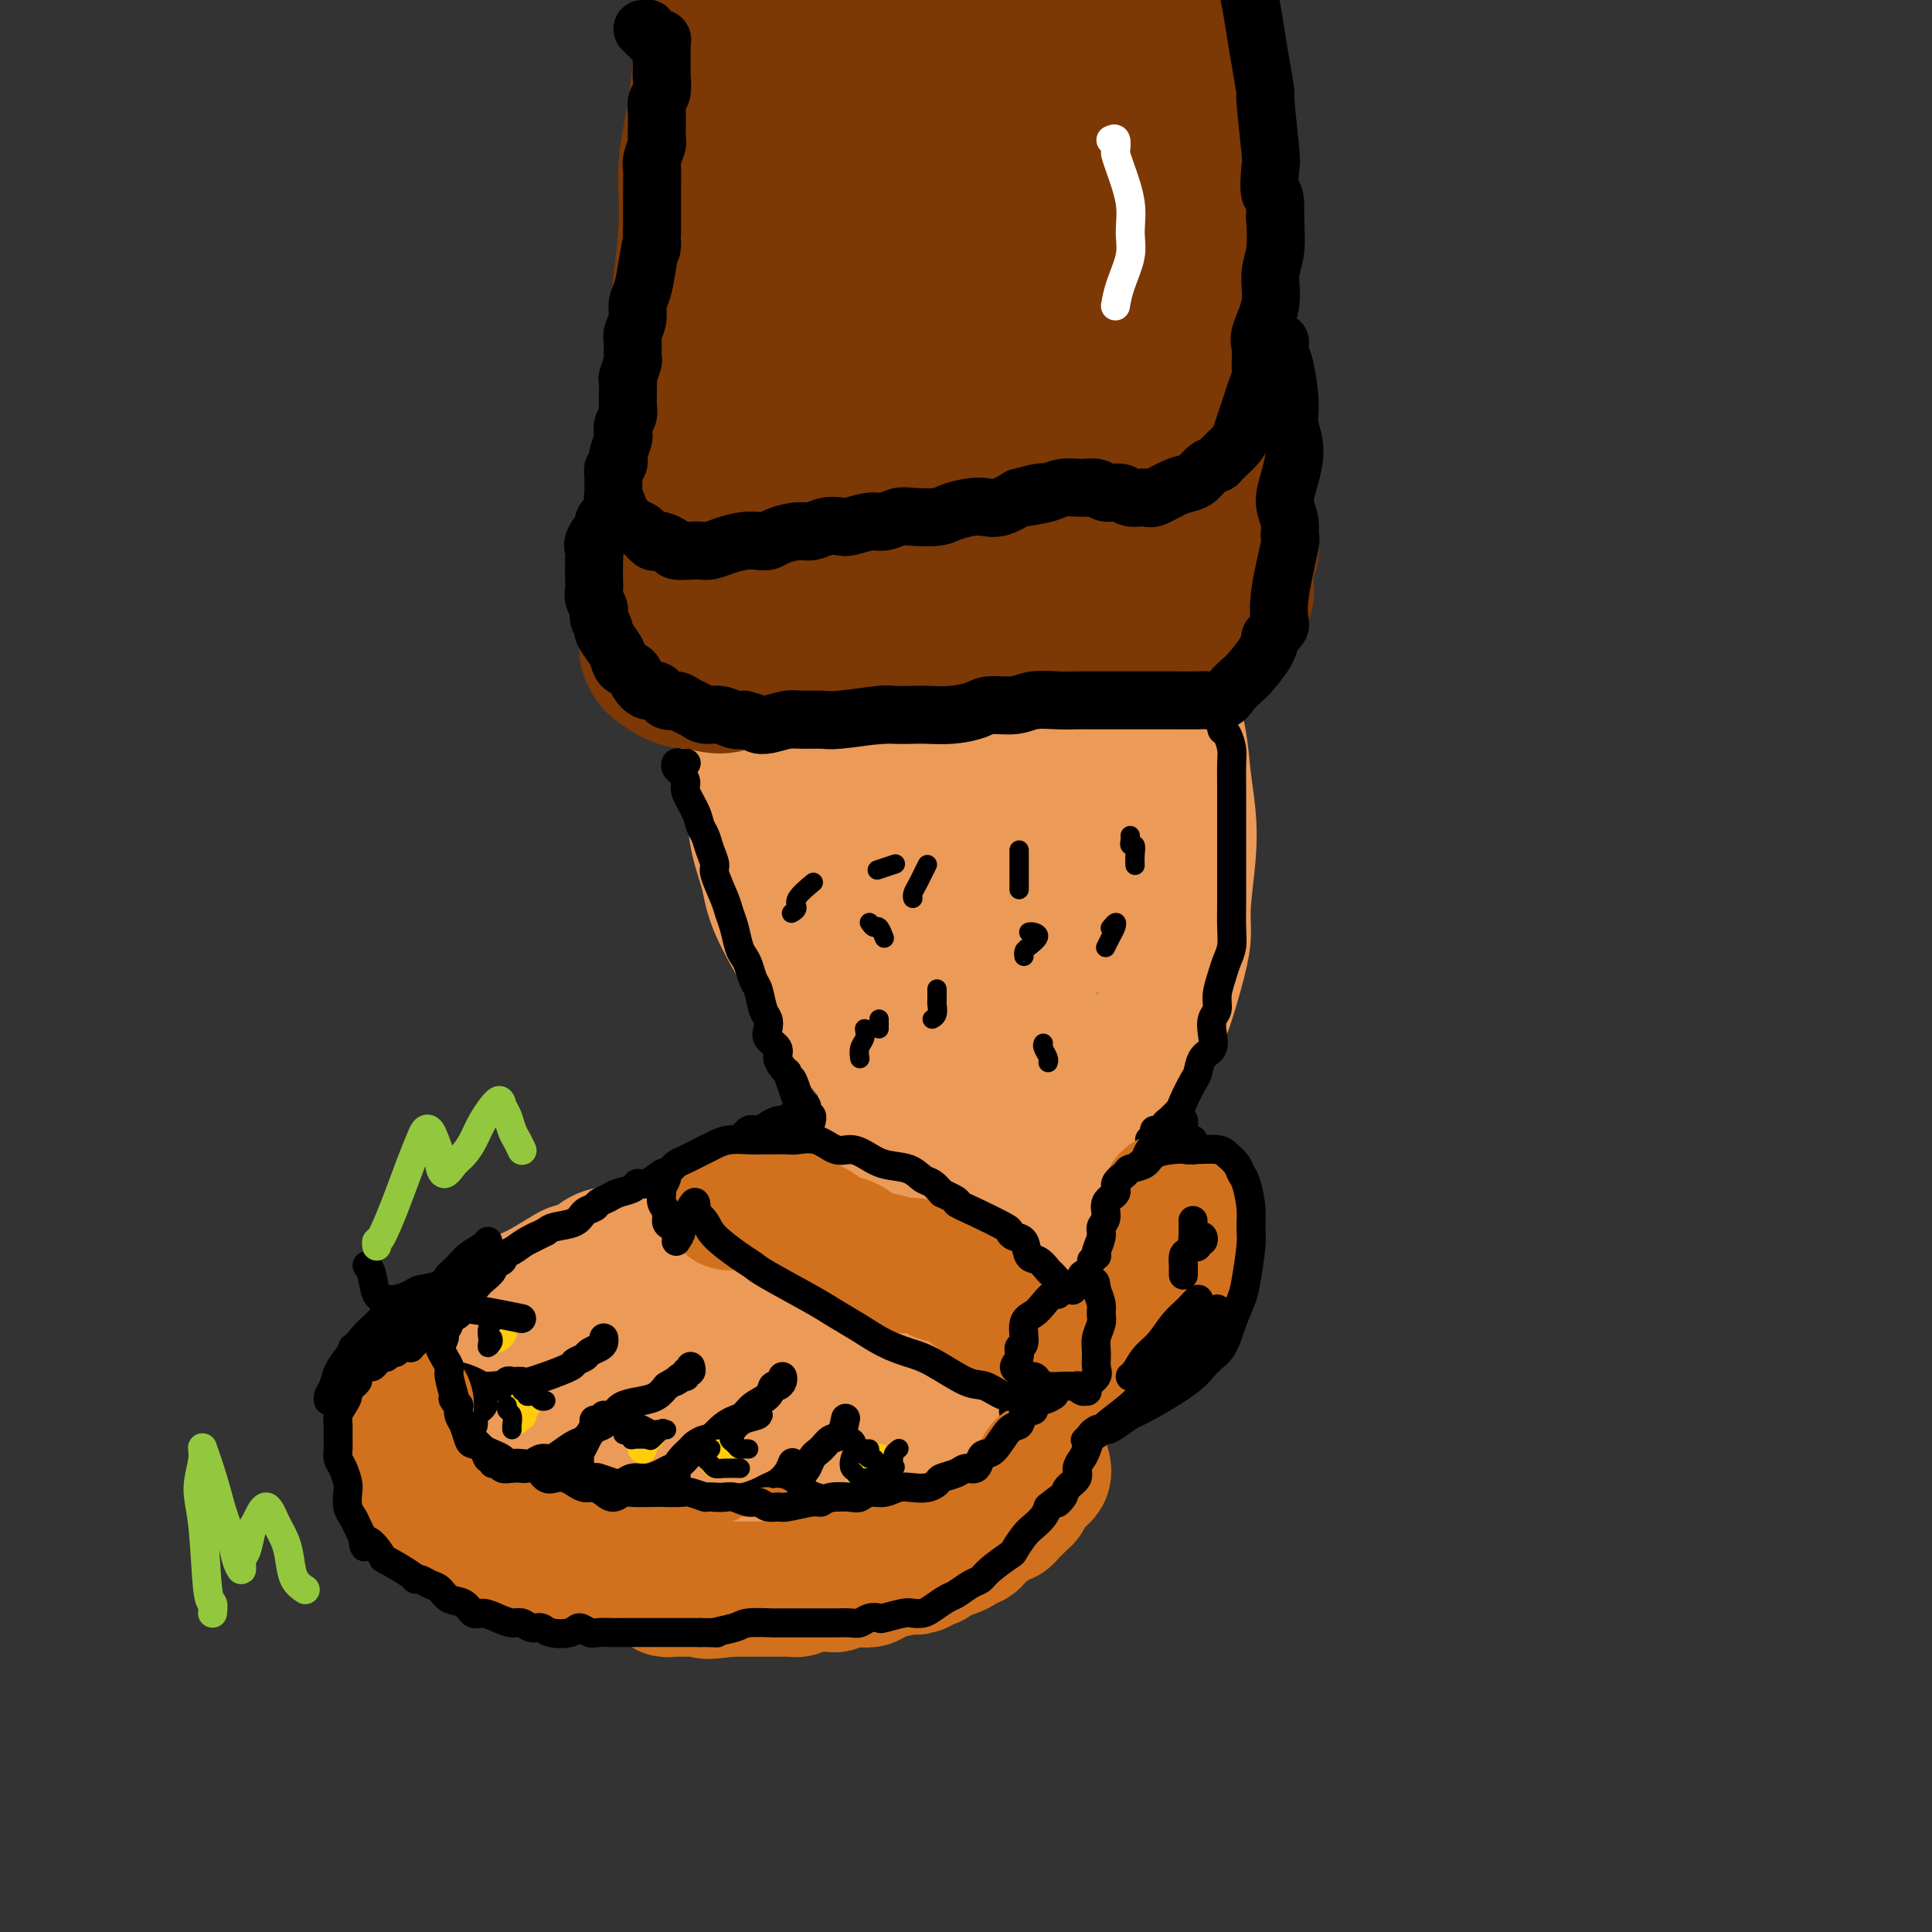 <svg viewBox='0 0 400 400' version='1.1' xmlns='http://www.w3.org/2000/svg' xmlns:xlink='http://www.w3.org/1999/xlink'><rect x="0" y="0" width="400" height="400" fill="#333333" stroke="none"/><g fill='none' stroke='#EC9A57' stroke-width='28' stroke-linecap='round' stroke-linejoin='round'><path d='M172,119c0.186,-0.462 0.372,-0.924 0,-1c-0.372,-0.076 -1.303,0.235 -2,0c-0.697,-0.235 -1.160,-1.014 -2,-1c-0.840,0.014 -2.055,0.823 -3,1c-0.945,0.177 -1.619,-0.278 -2,0c-0.381,0.278 -0.469,1.289 -1,2c-0.531,0.711 -1.505,1.120 -2,2c-0.495,0.880 -0.511,2.230 -1,4c-0.489,1.770 -1.453,3.961 -2,6c-0.547,2.039 -0.679,3.926 -1,5c-0.321,1.074 -0.830,1.334 -1,4c-0.170,2.666 -0.000,7.738 0,11c0.000,3.262 -0.169,4.716 0,7c0.169,2.284 0.677,5.399 1,8c0.323,2.601 0.463,4.687 1,7c0.537,2.313 1.473,4.854 2,7c0.527,2.146 0.647,3.896 2,7c1.353,3.104 3.941,7.562 6,11c2.059,3.438 3.591,5.855 5,8c1.409,2.145 2.696,4.017 5,7c2.304,2.983 5.625,7.078 8,10c2.375,2.922 3.803,4.670 5,6c1.197,1.330 2.163,2.240 3,3c0.837,0.760 1.544,1.369 2,2c0.456,0.631 0.661,1.285 1,1c0.339,-0.285 0.811,-1.510 1,-2c0.189,-0.490 0.094,-0.245 0,0'/><path d='M238,128c-0.535,0.415 -1.070,0.831 -1,1c0.070,0.169 0.744,0.092 1,0c0.256,-0.092 0.095,-0.198 0,0c-0.095,0.198 -0.124,0.700 0,1c0.124,0.300 0.400,0.398 1,2c0.600,1.602 1.523,4.709 2,7c0.477,2.291 0.507,3.766 1,6c0.493,2.234 1.449,5.226 2,8c0.551,2.774 0.698,5.329 1,8c0.302,2.671 0.759,5.458 1,8c0.241,2.542 0.266,4.840 0,8c-0.266,3.160 -0.822,7.182 -1,10c-0.178,2.818 0.020,4.433 0,6c-0.020,1.567 -0.260,3.085 -1,6c-0.740,2.915 -1.980,7.227 -3,10c-1.020,2.773 -1.821,4.006 -3,6c-1.179,1.994 -2.736,4.748 -4,7c-1.264,2.252 -2.234,4.001 -3,6c-0.766,1.999 -1.329,4.247 -2,6c-0.671,1.753 -1.450,3.010 -2,4c-0.550,0.990 -0.871,1.711 -1,2c-0.129,0.289 -0.064,0.144 0,0'/><path d='M186,235c-0.447,0.423 -0.893,0.846 -1,1c-0.107,0.154 0.126,0.041 0,0c-0.126,-0.041 -0.610,-0.008 -1,0c-0.390,0.008 -0.686,-0.009 -1,0c-0.314,0.009 -0.646,0.044 -1,0c-0.354,-0.044 -0.729,-0.166 -1,0c-0.271,0.166 -0.437,0.621 -1,1c-0.563,0.379 -1.524,0.683 -2,1c-0.476,0.317 -0.469,0.649 -1,1c-0.531,0.351 -1.602,0.723 -2,1c-0.398,0.277 -0.122,0.459 -1,1c-0.878,0.541 -2.909,1.441 -4,2c-1.091,0.559 -1.244,0.779 -2,1c-0.756,0.221 -2.117,0.444 -3,1c-0.883,0.556 -1.287,1.445 -2,2c-0.713,0.555 -1.734,0.777 -3,1c-1.266,0.223 -2.775,0.446 -4,1c-1.225,0.554 -2.165,1.439 -3,2c-0.835,0.561 -1.564,0.799 -3,1c-1.436,0.201 -3.580,0.363 -5,1c-1.420,0.637 -2.115,1.747 -3,2c-0.885,0.253 -1.959,-0.351 -3,0c-1.041,0.351 -2.049,1.656 -3,2c-0.951,0.344 -1.845,-0.272 -3,0c-1.155,0.272 -2.572,1.433 -4,2c-1.428,0.567 -2.866,0.539 -4,1c-1.134,0.461 -1.964,1.412 -3,2c-1.036,0.588 -2.279,0.812 -3,1c-0.721,0.188 -0.920,0.339 -2,1c-1.080,0.661 -3.040,1.830 -5,3'/><path d='M112,267c-11.809,5.324 -4.331,2.633 -2,2c2.331,-0.633 -0.486,0.791 -2,2c-1.514,1.209 -1.726,2.202 -2,3c-0.274,0.798 -0.612,1.400 -1,3c-0.388,1.600 -0.828,4.198 -1,6c-0.172,1.802 -0.078,2.810 0,4c0.078,1.190 0.140,2.563 0,4c-0.140,1.437 -0.484,2.938 0,5c0.484,2.062 1.794,4.686 3,6c1.206,1.314 2.306,1.319 3,2c0.694,0.681 0.982,2.039 2,3c1.018,0.961 2.765,1.526 4,2c1.235,0.474 1.957,0.856 3,1c1.043,0.144 2.408,0.051 4,0c1.592,-0.051 3.411,-0.061 5,0c1.589,0.061 2.949,0.191 4,0c1.051,-0.191 1.794,-0.704 4,-2c2.206,-1.296 5.877,-3.374 8,-5c2.123,-1.626 2.699,-2.800 4,-4c1.301,-1.200 3.328,-2.425 5,-4c1.672,-1.575 2.989,-3.501 4,-5c1.011,-1.499 1.718,-2.571 2,-3c0.282,-0.429 0.141,-0.214 0,0'/><path d='M231,249c0.008,-0.540 0.016,-1.079 0,-1c-0.016,0.079 -0.056,0.778 0,1c0.056,0.222 0.207,-0.033 0,0c-0.207,0.033 -0.773,0.355 -1,1c-0.227,0.645 -0.114,1.612 0,2c0.114,0.388 0.228,0.197 0,1c-0.228,0.803 -0.800,2.600 -1,4c-0.200,1.400 -0.029,2.405 0,3c0.029,0.595 -0.084,0.782 0,2c0.084,1.218 0.367,3.467 0,5c-0.367,1.533 -1.382,2.349 -2,3c-0.618,0.651 -0.840,1.137 -1,2c-0.160,0.863 -0.260,2.104 -1,3c-0.740,0.896 -2.122,1.446 -3,2c-0.878,0.554 -1.252,1.110 -2,2c-0.748,0.890 -1.870,2.112 -3,3c-1.130,0.888 -2.270,1.441 -3,2c-0.730,0.559 -1.052,1.122 -2,2c-0.948,0.878 -2.523,2.071 -4,3c-1.477,0.929 -2.855,1.596 -4,2c-1.145,0.404 -2.056,0.546 -3,1c-0.944,0.454 -1.921,1.220 -3,2c-1.079,0.780 -2.259,1.575 -3,2c-0.741,0.425 -1.044,0.481 -2,1c-0.956,0.519 -2.564,1.502 -4,2c-1.436,0.498 -2.700,0.512 -4,1c-1.300,0.488 -2.637,1.450 -5,2c-2.363,0.550 -5.752,0.686 -8,1c-2.248,0.314 -3.357,0.804 -5,1c-1.643,0.196 -3.822,0.098 -6,0'/><path d='M161,304c-4.887,0.819 -3.105,0.367 -3,0c0.105,-0.367 -1.468,-0.650 -3,-1c-1.532,-0.350 -3.023,-0.768 -4,-2c-0.977,-1.232 -1.438,-3.276 -2,-5c-0.562,-1.724 -1.223,-3.126 -1,-5c0.223,-1.874 1.330,-4.220 3,-8c1.670,-3.780 3.902,-8.993 6,-13c2.098,-4.007 4.060,-6.807 5,-8c0.940,-1.193 0.857,-0.777 3,-2c2.143,-1.223 6.512,-4.084 9,-5c2.488,-0.916 3.097,0.113 4,1c0.903,0.887 2.102,1.630 2,4c-0.102,2.370 -1.503,6.366 -3,9c-1.497,2.634 -3.088,3.907 -5,6c-1.912,2.093 -4.143,5.005 -6,7c-1.857,1.995 -3.338,3.074 -7,5c-3.662,1.926 -9.503,4.699 -13,6c-3.497,1.301 -4.650,1.130 -6,1c-1.350,-0.130 -2.898,-0.221 -4,-1c-1.102,-0.779 -1.758,-2.248 -2,-4c-0.242,-1.752 -0.072,-3.788 1,-7c1.072,-3.212 3.044,-7.599 5,-10c1.956,-2.401 3.896,-2.815 6,-4c2.104,-1.185 4.371,-3.141 7,-4c2.629,-0.859 5.619,-0.622 7,0c1.381,0.622 1.152,1.628 1,3c-0.152,1.372 -0.229,3.111 -1,5c-0.771,1.889 -2.238,3.929 -4,6c-1.762,2.071 -3.821,4.173 -6,6c-2.179,1.827 -4.480,3.379 -8,5c-3.520,1.621 -8.260,3.310 -13,5'/><path d='M129,294c-5.291,2.698 -5.020,1.444 -6,1c-0.980,-0.444 -3.212,-0.077 -4,-2c-0.788,-1.923 -0.134,-6.135 1,-9c1.134,-2.865 2.747,-4.381 5,-7c2.253,-2.619 5.144,-6.341 8,-9c2.856,-2.659 5.675,-4.257 9,-6c3.325,-1.743 7.154,-3.633 11,-5c3.846,-1.367 7.708,-2.212 12,-2c4.292,0.212 9.015,1.482 12,3c2.985,1.518 4.231,3.283 5,5c0.769,1.717 1.060,3.385 1,5c-0.060,1.615 -0.471,3.179 -2,5c-1.529,1.821 -4.176,3.901 -6,5c-1.824,1.099 -2.824,1.217 -4,1c-1.176,-0.217 -2.527,-0.769 -3,-2c-0.473,-1.231 -0.068,-3.142 0,-5c0.068,-1.858 -0.202,-3.663 2,-7c2.202,-3.337 6.877,-8.204 10,-11c3.123,-2.796 4.696,-3.520 7,-4c2.304,-0.480 5.341,-0.717 8,-1c2.659,-0.283 4.940,-0.614 7,1c2.060,1.614 3.898,5.172 5,8c1.102,2.828 1.469,4.927 1,7c-0.469,2.073 -1.775,4.121 -3,6c-1.225,1.879 -2.369,3.587 -4,5c-1.631,1.413 -3.749,2.529 -6,3c-2.251,0.471 -4.633,0.298 -6,-1c-1.367,-1.298 -1.717,-3.719 -2,-6c-0.283,-2.281 -0.499,-4.422 0,-7c0.499,-2.578 1.714,-5.594 4,-9c2.286,-3.406 5.643,-7.203 9,-11'/><path d='M200,245c2.691,-2.336 4.918,-2.677 7,-3c2.082,-0.323 4.017,-0.627 6,0c1.983,0.627 4.012,2.184 5,4c0.988,1.816 0.935,3.891 1,6c0.065,2.109 0.249,4.254 -1,7c-1.249,2.746 -3.930,6.095 -6,8c-2.070,1.905 -3.528,2.366 -5,3c-1.472,0.634 -2.956,1.440 -5,1c-2.044,-0.440 -4.646,-2.124 -6,-4c-1.354,-1.876 -1.461,-3.942 -1,-6c0.461,-2.058 1.488,-4.108 3,-6c1.512,-1.892 3.509,-3.625 5,-5c1.491,-1.375 2.476,-2.390 5,-3c2.524,-0.610 6.588,-0.815 9,0c2.412,0.815 3.173,2.648 4,4c0.827,1.352 1.720,2.222 2,3c0.280,0.778 -0.052,1.464 -1,3c-0.948,1.536 -2.512,3.923 -4,5c-1.488,1.077 -2.899,0.846 -4,1c-1.101,0.154 -1.893,0.693 -3,1c-1.107,0.307 -2.528,0.380 -4,0c-1.472,-0.380 -2.993,-1.215 -4,-2c-1.007,-0.785 -1.498,-1.521 -2,-3c-0.502,-1.479 -1.014,-3.701 -1,-5c0.014,-1.299 0.555,-1.675 1,-2c0.445,-0.325 0.796,-0.600 2,-1c1.204,-0.400 3.262,-0.925 5,-1c1.738,-0.075 3.157,0.299 4,0c0.843,-0.299 1.112,-1.273 2,-2c0.888,-0.727 2.397,-1.208 3,-2c0.603,-0.792 0.302,-1.896 0,-3'/><path d='M217,243c0.993,-1.664 0.975,-2.324 0,-4c-0.975,-1.676 -2.907,-4.369 -5,-7c-2.093,-2.631 -4.346,-5.201 -6,-8c-1.654,-2.799 -2.710,-5.826 -5,-11c-2.290,-5.174 -5.816,-12.493 -8,-18c-2.184,-5.507 -3.027,-9.200 -4,-13c-0.973,-3.800 -2.078,-7.705 -3,-11c-0.922,-3.295 -1.662,-5.979 -2,-9c-0.338,-3.021 -0.275,-6.379 0,-9c0.275,-2.621 0.762,-4.506 2,-6c1.238,-1.494 3.229,-2.598 5,-2c1.771,0.598 3.324,2.899 5,5c1.676,2.101 3.477,4.004 6,9c2.523,4.996 5.768,13.085 8,19c2.232,5.915 3.453,9.655 4,13c0.547,3.345 0.422,6.295 0,9c-0.422,2.705 -1.139,5.164 -2,7c-0.861,1.836 -1.865,3.047 -3,4c-1.135,0.953 -2.400,1.647 -5,0c-2.600,-1.647 -6.533,-5.635 -9,-9c-2.467,-3.365 -3.466,-6.108 -5,-10c-1.534,-3.892 -3.601,-8.933 -5,-14c-1.399,-5.067 -2.129,-10.159 -3,-17c-0.871,-6.841 -1.882,-15.431 -2,-20c-0.118,-4.569 0.657,-5.116 2,-6c1.343,-0.884 3.253,-2.104 5,-2c1.747,0.104 3.330,1.531 5,3c1.670,1.469 3.427,2.982 6,9c2.573,6.018 5.962,16.543 8,24c2.038,7.457 2.725,11.845 3,16c0.275,4.155 0.137,8.078 0,12'/><path d='M209,197c-0.380,6.604 -2.831,9.112 -5,11c-2.169,1.888 -4.056,3.154 -6,4c-1.944,0.846 -3.945,1.273 -7,-1c-3.055,-2.273 -7.163,-7.245 -9,-10c-1.837,-2.755 -1.404,-3.294 -2,-6c-0.596,-2.706 -2.223,-7.580 -3,-16c-0.777,-8.420 -0.705,-20.385 0,-28c0.705,-7.615 2.044,-10.880 4,-14c1.956,-3.120 4.530,-6.095 7,-8c2.470,-1.905 4.837,-2.740 9,-2c4.163,0.740 10.124,3.054 14,6c3.876,2.946 5.669,6.523 8,11c2.331,4.477 5.200,9.853 7,15c1.800,5.147 2.531,10.065 3,14c0.469,3.935 0.677,6.888 0,10c-0.677,3.112 -2.237,6.383 -4,8c-1.763,1.617 -3.728,1.582 -6,1c-2.272,-0.582 -4.851,-1.709 -7,-3c-2.149,-1.291 -3.867,-2.747 -6,-8c-2.133,-5.253 -4.681,-14.304 -6,-21c-1.319,-6.696 -1.409,-11.039 -1,-15c0.409,-3.961 1.317,-7.541 3,-10c1.683,-2.459 4.142,-3.798 6,-5c1.858,-1.202 3.114,-2.268 6,-1c2.886,1.268 7.400,4.870 10,8c2.600,3.130 3.286,5.789 4,9c0.714,3.211 1.457,6.974 2,10c0.543,3.026 0.888,5.316 0,8c-0.888,2.684 -3.008,5.761 -5,7c-1.992,1.239 -3.855,0.640 -6,0c-2.145,-0.640 -4.573,-1.320 -7,-2'/><path d='M212,169c-3.588,-1.057 -6.057,-2.699 -8,-4c-1.943,-1.301 -3.359,-2.262 -7,-6c-3.641,-3.738 -9.505,-10.254 -12,-13c-2.495,-2.746 -1.619,-1.721 -2,-2c-0.381,-0.279 -2.018,-1.862 -3,-3c-0.982,-1.138 -1.307,-1.831 -1,-2c0.307,-0.169 1.248,0.187 3,1c1.752,0.813 4.317,2.082 7,3c2.683,0.918 5.484,1.484 8,2c2.516,0.516 4.747,0.981 7,1c2.253,0.019 4.526,-0.408 6,-1c1.474,-0.592 2.147,-1.351 2,-2c-0.147,-0.649 -1.114,-1.190 -2,-2c-0.886,-0.810 -1.689,-1.890 -3,-3c-1.311,-1.110 -3.128,-2.249 -6,-4c-2.872,-1.751 -6.798,-4.115 -10,-6c-3.202,-1.885 -5.681,-3.291 -8,-4c-2.319,-0.709 -4.477,-0.720 -6,-1c-1.523,-0.280 -2.411,-0.830 -3,-1c-0.589,-0.170 -0.879,0.041 -1,0c-0.121,-0.041 -0.073,-0.333 1,0c1.073,0.333 3.172,1.290 6,2c2.828,0.710 6.387,1.172 9,2c2.613,0.828 4.281,2.023 8,3c3.719,0.977 9.488,1.737 13,2c3.512,0.263 4.766,0.028 6,0c1.234,-0.028 2.447,0.150 3,0c0.553,-0.150 0.447,-0.628 0,-1c-0.447,-0.372 -1.236,-0.639 -2,-1c-0.764,-0.361 -1.504,-0.818 -4,-2c-2.496,-1.182 -6.748,-3.091 -11,-5'/><path d='M202,122c-4.022,-1.771 -5.576,-1.697 -7,-2c-1.424,-0.303 -2.717,-0.982 -4,-1c-1.283,-0.018 -2.557,0.626 -3,1c-0.443,0.374 -0.055,0.480 1,1c1.055,0.520 2.778,1.456 4,2c1.222,0.544 1.944,0.695 4,1c2.056,0.305 5.446,0.763 8,1c2.554,0.237 4.270,0.253 7,0c2.730,-0.253 6.473,-0.775 8,-1c1.527,-0.225 0.838,-0.154 1,0c0.162,0.154 1.175,0.392 1,0c-0.175,-0.392 -1.537,-1.415 -3,-2c-1.463,-0.585 -3.028,-0.731 -5,-1c-1.972,-0.269 -4.352,-0.661 -7,-1c-2.648,-0.339 -5.565,-0.624 -8,-1c-2.435,-0.376 -4.388,-0.843 -6,-1c-1.612,-0.157 -2.884,-0.005 -4,0c-1.116,0.005 -2.077,-0.137 -2,0c0.077,0.137 1.191,0.555 2,1c0.809,0.445 1.312,0.919 4,1c2.688,0.081 7.560,-0.230 11,0c3.440,0.230 5.449,1.000 8,1c2.551,-0.000 5.646,-0.771 8,-1c2.354,-0.229 3.967,0.083 5,0c1.033,-0.083 1.486,-0.561 2,-1c0.514,-0.439 1.090,-0.839 0,-1c-1.090,-0.161 -3.844,-0.082 -6,0c-2.156,0.082 -3.712,0.166 -6,0c-2.288,-0.166 -5.308,-0.583 -9,-1c-3.692,-0.417 -8.055,-0.833 -11,-1c-2.945,-0.167 -4.473,-0.083 -6,0'/><path d='M189,116c-6.453,-0.363 -3.586,-0.269 -3,0c0.586,0.269 -1.108,0.715 -1,1c0.108,0.285 2.018,0.410 3,1c0.982,0.590 1.035,1.645 4,2c2.965,0.355 8.840,0.010 13,0c4.160,-0.010 6.603,0.314 9,0c2.397,-0.314 4.748,-1.265 7,-2c2.252,-0.735 4.405,-1.253 6,-2c1.595,-0.747 2.633,-1.721 3,-2c0.367,-0.279 0.062,0.139 -1,0c-1.062,-0.139 -2.881,-0.833 -5,-1c-2.119,-0.167 -4.539,0.193 -7,0c-2.461,-0.193 -4.963,-0.940 -9,-1c-4.037,-0.060 -9.608,0.568 -13,1c-3.392,0.432 -4.605,0.668 -6,1c-1.395,0.332 -2.971,0.758 -4,1c-1.029,0.242 -1.513,0.299 -1,1c0.513,0.701 2.021,2.046 4,3c1.979,0.954 4.430,1.517 7,2c2.570,0.483 5.261,0.887 8,1c2.739,0.113 5.528,-0.064 8,0c2.472,0.064 4.629,0.369 7,0c2.371,-0.369 4.957,-1.413 6,-2c1.043,-0.587 0.542,-0.716 0,-1c-0.542,-0.284 -1.125,-0.723 -2,-1c-0.875,-0.277 -2.043,-0.391 -5,0c-2.957,0.391 -7.704,1.287 -11,2c-3.296,0.713 -5.141,1.243 -7,2c-1.859,0.757 -3.731,1.742 -5,2c-1.269,0.258 -1.934,-0.212 -2,0c-0.066,0.212 0.467,1.106 1,2'/><path d='M193,126c-1.837,0.934 0.072,0.269 2,0c1.928,-0.269 3.876,-0.142 6,0c2.124,0.142 4.423,0.301 7,0c2.577,-0.301 5.433,-1.060 9,-2c3.567,-0.940 7.845,-2.061 11,-3c3.155,-0.939 5.187,-1.697 6,-2c0.813,-0.303 0.406,-0.152 0,0'/></g>
<g fill='none' stroke='#7C3805' stroke-width='28' stroke-linecap='round' stroke-linejoin='round'><path d='M143,118c0.269,0.172 0.538,0.344 1,0c0.462,-0.344 1.117,-1.202 2,-2c0.883,-0.798 1.993,-1.534 3,-2c1.007,-0.466 1.910,-0.663 3,-1c1.090,-0.337 2.369,-0.814 3,-1c0.631,-0.186 0.616,-0.080 2,0c1.384,0.080 4.168,0.132 6,0c1.832,-0.132 2.713,-0.450 4,0c1.287,0.450 2.980,1.668 5,2c2.020,0.332 4.366,-0.223 7,0c2.634,0.223 5.557,1.223 8,2c2.443,0.777 4.407,1.331 7,2c2.593,0.669 5.814,1.454 9,2c3.186,0.546 6.338,0.853 9,1c2.662,0.147 4.835,0.133 9,0c4.165,-0.133 10.321,-0.385 14,-1c3.679,-0.615 4.881,-1.593 7,-2c2.119,-0.407 5.155,-0.242 8,-1c2.845,-0.758 5.500,-2.438 7,-3c1.500,-0.562 1.846,-0.007 2,0c0.154,0.007 0.115,-0.533 0,-1c-0.115,-0.467 -0.307,-0.860 -1,-1c-0.693,-0.140 -1.888,-0.026 -3,0c-1.112,0.026 -2.140,-0.036 -5,0c-2.860,0.036 -7.551,0.168 -11,0c-3.449,-0.168 -5.655,-0.637 -8,-1c-2.345,-0.363 -4.827,-0.619 -9,-1c-4.173,-0.381 -10.036,-0.886 -14,-1c-3.964,-0.114 -6.029,0.161 -9,0c-2.971,-0.161 -6.849,-0.760 -10,-1c-3.151,-0.240 -5.576,-0.120 -8,0'/><path d='M181,108c-12.890,-0.989 -7.115,-0.461 -7,0c0.115,0.461 -5.431,0.855 -8,1c-2.569,0.145 -2.163,0.041 -2,0c0.163,-0.041 0.081,-0.021 0,0'/><path d='M139,105c0.031,-0.272 0.061,-0.544 0,-1c-0.061,-0.456 -0.215,-1.096 0,-2c0.215,-0.904 0.798,-2.071 1,-4c0.202,-1.929 0.025,-4.619 0,-8c-0.025,-3.381 0.104,-7.453 0,-11c-0.104,-3.547 -0.442,-6.569 0,-12c0.442,-5.431 1.662,-13.272 2,-19c0.338,-5.728 -0.207,-9.342 0,-13c0.207,-3.658 1.166,-7.360 2,-13c0.834,-5.640 1.543,-13.216 2,-18c0.457,-4.784 0.663,-6.774 1,-9c0.337,-2.226 0.804,-4.688 1,-6c0.196,-1.312 0.120,-1.473 0,-2c-0.120,-0.527 -0.284,-1.422 0,-1c0.284,0.422 1.015,2.159 1,5c-0.015,2.841 -0.778,6.787 -1,11c-0.222,4.213 0.095,8.693 0,13c-0.095,4.307 -0.604,8.441 -1,17c-0.396,8.559 -0.680,21.543 -1,31c-0.320,9.457 -0.675,15.389 -1,21c-0.325,5.611 -0.620,10.902 -1,15c-0.380,4.098 -0.845,7.002 -1,9c-0.155,1.998 -0.001,3.091 0,4c0.001,0.909 -0.151,1.635 0,0c0.151,-1.635 0.606,-5.630 1,-10c0.394,-4.370 0.728,-9.113 1,-14c0.272,-4.887 0.482,-9.917 2,-19c1.518,-9.083 4.345,-22.218 6,-31c1.655,-8.782 2.138,-13.211 3,-17c0.862,-3.789 2.103,-6.940 3,-9c0.897,-2.060 1.448,-3.030 2,-4'/><path d='M161,8c2.287,-10.025 1.005,-4.588 1,-1c-0.005,3.588 1.266,5.326 2,12c0.734,6.674 0.929,18.284 1,24c0.071,5.716 0.018,5.538 0,9c-0.018,3.462 -0.001,10.564 0,17c0.001,6.436 -0.013,12.205 0,15c0.013,2.795 0.052,2.615 0,3c-0.052,0.385 -0.194,1.334 0,1c0.194,-0.334 0.724,-1.950 1,-4c0.276,-2.050 0.297,-4.534 1,-10c0.703,-5.466 2.087,-13.914 3,-21c0.913,-7.086 1.355,-12.809 2,-18c0.645,-5.191 1.493,-9.849 2,-14c0.507,-4.151 0.672,-7.797 1,-9c0.328,-1.203 0.820,0.035 1,2c0.180,1.965 0.048,4.657 0,9c-0.048,4.343 -0.013,10.338 0,17c0.013,6.662 0.003,13.993 0,21c-0.003,7.007 -0.001,13.691 0,19c0.001,5.309 0.000,9.243 0,12c-0.000,2.757 0.000,4.338 0,5c-0.000,0.662 -0.001,0.406 0,0c0.001,-0.406 0.005,-0.962 0,-5c-0.005,-4.038 -0.020,-11.559 0,-18c0.020,-6.441 0.074,-11.801 0,-18c-0.074,-6.199 -0.275,-13.237 0,-19c0.275,-5.763 1.027,-10.251 1,-13c-0.027,-2.749 -0.832,-3.757 -1,-5c-0.168,-1.243 0.301,-2.719 0,-2c-0.301,0.719 -1.372,3.634 -2,6c-0.628,2.366 -0.814,4.183 -1,6'/><path d='M173,29c-0.690,3.286 -0.917,6.500 -1,9c-0.083,2.500 -0.024,4.286 0,5c0.024,0.714 0.012,0.357 0,0'/><path d='M144,88c0.514,0.001 1.028,0.002 1,0c-0.028,-0.002 -0.599,-0.006 -1,0c-0.401,0.006 -0.634,0.022 -1,0c-0.366,-0.022 -0.867,-0.082 -1,0c-0.133,0.082 0.101,0.304 0,1c-0.101,0.696 -0.538,1.864 -1,3c-0.462,1.136 -0.951,2.239 -1,3c-0.049,0.761 0.341,1.180 0,2c-0.341,0.820 -1.415,2.040 -2,3c-0.585,0.960 -0.682,1.660 -1,3c-0.318,1.340 -0.856,3.322 -1,5c-0.144,1.678 0.108,3.054 0,4c-0.108,0.946 -0.576,1.462 -1,2c-0.424,0.538 -0.805,1.099 -1,2c-0.195,0.901 -0.204,2.143 0,3c0.204,0.857 0.621,1.327 1,2c0.379,0.673 0.719,1.547 1,2c0.281,0.453 0.501,0.486 1,1c0.499,0.514 1.276,1.509 2,2c0.724,0.491 1.396,0.479 3,1c1.604,0.521 4.142,1.576 6,2c1.858,0.424 3.037,0.217 4,0c0.963,-0.217 1.709,-0.443 4,-1c2.291,-0.557 6.128,-1.445 9,-2c2.872,-0.555 4.781,-0.779 7,-1c2.219,-0.221 4.749,-0.441 7,-1c2.251,-0.559 4.222,-1.459 6,-2c1.778,-0.541 3.363,-0.723 6,-1c2.637,-0.277 6.325,-0.651 9,-1c2.675,-0.349 4.338,-0.675 6,-1'/><path d='M206,119c9.512,-1.596 6.293,-0.586 6,0c-0.293,0.586 2.341,0.747 5,1c2.659,0.253 5.344,0.598 9,1c3.656,0.402 8.284,0.862 11,1c2.716,0.138 3.522,-0.046 5,0c1.478,0.046 3.629,0.321 5,0c1.371,-0.321 1.962,-1.238 3,-2c1.038,-0.762 2.523,-1.368 3,-2c0.477,-0.632 -0.052,-1.289 0,-2c0.052,-0.711 0.686,-1.475 1,-4c0.314,-2.525 0.307,-6.812 0,-10c-0.307,-3.188 -0.913,-5.277 -1,-8c-0.087,-2.723 0.344,-6.081 0,-10c-0.344,-3.919 -1.465,-8.398 -2,-12c-0.535,-3.602 -0.484,-6.326 -1,-13c-0.516,-6.674 -1.600,-17.298 -2,-24c-0.400,-6.702 -0.118,-9.482 0,-14c0.118,-4.518 0.071,-10.772 0,-15c-0.071,-4.228 -0.166,-6.429 0,-10c0.166,-3.571 0.595,-8.514 1,-11c0.405,-2.486 0.788,-2.517 1,-3c0.212,-0.483 0.254,-1.417 0,-1c-0.254,0.417 -0.804,2.186 -1,4c-0.196,1.814 -0.039,3.672 0,9c0.039,5.328 -0.041,14.127 0,22c0.041,7.873 0.204,14.819 0,22c-0.204,7.181 -0.776,14.595 -1,21c-0.224,6.405 -0.099,11.801 0,17c0.099,5.199 0.171,10.200 0,13c-0.171,2.800 -0.586,3.400 -1,4'/><path d='M247,93c-0.604,17.300 -0.614,5.048 -1,0c-0.386,-5.048 -1.149,-2.894 -2,-3c-0.851,-0.106 -1.791,-2.474 -3,-7c-1.209,-4.526 -2.687,-11.211 -4,-17c-1.313,-5.789 -2.459,-10.684 -3,-16c-0.541,-5.316 -0.475,-11.055 -1,-15c-0.525,-3.945 -1.640,-6.095 -2,-8c-0.360,-1.905 0.035,-3.564 0,-3c-0.035,0.564 -0.500,3.351 -1,7c-0.500,3.649 -1.034,8.159 -1,14c0.034,5.841 0.637,13.012 1,20c0.363,6.988 0.487,13.792 1,19c0.513,5.208 1.414,8.818 2,12c0.586,3.182 0.857,5.934 1,7c0.143,1.066 0.160,0.447 0,0c-0.160,-0.447 -0.496,-0.721 -1,-4c-0.504,-3.279 -1.177,-9.564 -2,-15c-0.823,-5.436 -1.797,-10.024 -2,-16c-0.203,-5.976 0.364,-13.339 0,-20c-0.364,-6.661 -1.658,-12.621 -2,-18c-0.342,-5.379 0.270,-10.176 0,-14c-0.270,-3.824 -1.421,-6.673 -2,-8c-0.579,-1.327 -0.586,-1.132 -1,0c-0.414,1.132 -1.233,3.201 -2,6c-0.767,2.799 -1.480,6.326 -2,13c-0.520,6.674 -0.846,16.493 -1,23c-0.154,6.507 -0.135,9.702 0,12c0.135,2.298 0.387,3.698 0,5c-0.387,1.302 -1.412,2.504 -2,3c-0.588,0.496 -0.739,0.284 -1,-1c-0.261,-1.284 -0.630,-3.642 -1,-6'/><path d='M215,63c-0.489,-4.281 -0.710,-11.485 -1,-17c-0.290,-5.515 -0.648,-9.342 -1,-14c-0.352,-4.658 -0.699,-10.146 -1,-15c-0.301,-4.854 -0.555,-9.072 -1,-11c-0.445,-1.928 -1.079,-1.566 -2,0c-0.921,1.566 -2.127,4.335 -3,8c-0.873,3.665 -1.411,8.224 -2,14c-0.589,5.776 -1.229,12.768 -2,20c-0.771,7.232 -1.674,14.702 -2,22c-0.326,7.298 -0.077,14.423 0,18c0.077,3.577 -0.019,3.606 0,4c0.019,0.394 0.152,1.153 0,0c-0.152,-1.153 -0.590,-4.216 -1,-8c-0.410,-3.784 -0.791,-8.288 -1,-13c-0.209,-4.712 -0.245,-9.634 0,-16c0.245,-6.366 0.771,-14.178 1,-21c0.229,-6.822 0.160,-12.654 0,-17c-0.160,-4.346 -0.410,-7.205 -1,-9c-0.590,-1.795 -1.520,-2.525 -2,-2c-0.480,0.525 -0.510,2.305 -1,6c-0.490,3.695 -1.440,9.306 -2,15c-0.560,5.694 -0.730,11.472 -1,21c-0.270,9.528 -0.638,22.806 -1,30c-0.362,7.194 -0.716,8.303 -1,10c-0.284,1.697 -0.496,3.982 -1,5c-0.504,1.018 -1.299,0.768 -2,0c-0.701,-0.768 -1.307,-2.054 -2,-6c-0.693,-3.946 -1.475,-10.553 -2,-16c-0.525,-5.447 -0.795,-9.736 -1,-14c-0.205,-4.264 -0.344,-8.504 0,-11c0.344,-2.496 1.172,-3.248 2,-4'/><path d='M184,42c1.228,-3.043 3.797,3.850 5,8c1.203,4.150 1.041,5.557 4,13c2.959,7.443 9.040,20.921 12,27c2.960,6.079 2.800,4.758 3,5c0.200,0.242 0.759,2.046 2,4c1.241,1.954 3.165,4.057 4,5c0.835,0.943 0.582,0.725 0,0c-0.582,-0.725 -1.491,-1.956 -2,-3c-0.509,-1.044 -0.617,-1.899 -1,-6c-0.383,-4.101 -1.041,-11.446 -1,-16c0.041,-4.554 0.782,-6.316 1,-8c0.218,-1.684 -0.088,-3.291 0,-3c0.088,0.291 0.571,2.481 1,5c0.429,2.519 0.805,5.368 1,11c0.195,5.632 0.210,14.048 0,20c-0.210,5.952 -0.646,9.441 -1,12c-0.354,2.559 -0.625,4.190 -1,6c-0.375,1.810 -0.855,3.800 -1,4c-0.145,0.200 0.046,-1.390 0,-4c-0.046,-2.610 -0.329,-6.241 0,-10c0.329,-3.759 1.268,-7.646 2,-12c0.732,-4.354 1.255,-9.175 2,-13c0.745,-3.825 1.713,-6.656 3,-9c1.287,-2.344 2.895,-4.202 4,-4c1.105,0.202 1.708,2.464 2,5c0.292,2.536 0.274,5.345 0,8c-0.274,2.655 -0.806,5.155 -2,8c-1.194,2.845 -3.052,6.035 -4,8c-0.948,1.965 -0.985,2.704 -1,3c-0.015,0.296 -0.007,0.148 0,0'/><path d='M140,124c-0.136,-0.016 -0.272,-0.032 0,0c0.272,0.032 0.952,0.113 1,0c0.048,-0.113 -0.537,-0.420 -1,0c-0.463,0.420 -0.804,1.568 -1,2c-0.196,0.432 -0.245,0.147 -1,1c-0.755,0.853 -2.215,2.843 -3,4c-0.785,1.157 -0.895,1.479 -1,2c-0.105,0.521 -0.203,1.240 0,2c0.203,0.760 0.709,1.561 1,2c0.291,0.439 0.366,0.515 1,1c0.634,0.485 1.825,1.380 3,2c1.175,0.620 2.334,0.965 3,1c0.666,0.035 0.839,-0.239 2,0c1.161,0.239 3.309,0.992 5,1c1.691,0.008 2.925,-0.730 4,-1c1.075,-0.270 1.992,-0.073 3,0c1.008,0.073 2.108,0.020 3,0c0.892,-0.020 1.578,-0.009 3,0c1.422,0.009 3.581,0.016 5,0c1.419,-0.016 2.097,-0.056 3,0c0.903,0.056 2.032,0.207 3,0c0.968,-0.207 1.777,-0.771 3,-1c1.223,-0.229 2.862,-0.122 4,0c1.138,0.122 1.776,0.258 3,0c1.224,-0.258 3.033,-0.909 4,-1c0.967,-0.091 1.091,0.378 2,0c0.909,-0.378 2.603,-1.604 4,-2c1.397,-0.396 2.498,0.038 4,0c1.502,-0.038 3.404,-0.549 5,-1c1.596,-0.451 2.884,-0.843 4,-1c1.116,-0.157 2.058,-0.078 3,0'/><path d='M209,135c6.483,-0.940 4.691,-0.290 5,0c0.309,0.290 2.719,0.221 4,0c1.281,-0.221 1.434,-0.594 3,-1c1.566,-0.406 4.544,-0.845 6,-1c1.456,-0.155 1.390,-0.027 2,0c0.610,0.027 1.896,-0.048 3,0c1.104,0.048 2.025,0.221 3,0c0.975,-0.221 2.003,-0.834 3,-1c0.997,-0.166 1.961,0.115 3,0c1.039,-0.115 2.151,-0.626 3,-1c0.849,-0.374 1.435,-0.610 2,-1c0.565,-0.390 1.111,-0.935 2,-1c0.889,-0.065 2.123,0.348 3,0c0.877,-0.348 1.398,-1.457 2,-2c0.602,-0.543 1.285,-0.519 2,-1c0.715,-0.481 1.460,-1.468 2,-2c0.540,-0.532 0.873,-0.609 1,-1c0.127,-0.391 0.048,-1.098 0,-2c-0.048,-0.902 -0.065,-2.000 0,-3c0.065,-1.000 0.214,-1.900 0,-3c-0.214,-1.100 -0.789,-2.398 -1,-3c-0.211,-0.602 -0.057,-0.508 0,-1c0.057,-0.492 0.016,-1.569 0,-2c-0.016,-0.431 -0.008,-0.215 0,0'/></g>
<g fill='none' stroke='#000000' stroke-width='12' stroke-linecap='round' stroke-linejoin='round'><path d='M133,6c0.414,0.033 0.828,0.065 1,0c0.172,-0.065 0.103,-0.228 0,0c-0.103,0.228 -0.239,0.846 0,1c0.239,0.154 0.852,-0.156 1,0c0.148,0.156 -0.171,0.777 0,1c0.171,0.223 0.830,0.048 1,0c0.170,-0.048 -0.151,0.033 0,0c0.151,-0.033 0.772,-0.179 1,0c0.228,0.179 0.061,0.682 0,1c-0.061,0.318 -0.017,0.450 0,1c0.017,0.550 0.005,1.516 0,2c-0.005,0.484 -0.005,0.485 0,1c0.005,0.515 0.015,1.543 0,2c-0.015,0.457 -0.057,0.344 0,1c0.057,0.656 0.211,2.080 0,3c-0.211,0.920 -0.789,1.336 -1,2c-0.211,0.664 -0.056,1.577 0,2c0.056,0.423 0.011,0.358 0,1c-0.011,0.642 0.011,1.991 0,3c-0.011,1.009 -0.056,1.677 0,2c0.056,0.323 0.211,0.300 0,1c-0.211,0.700 -0.789,2.123 -1,3c-0.211,0.877 -0.057,1.207 0,2c0.057,0.793 0.015,2.051 0,3c-0.015,0.949 -0.004,1.591 0,2c0.004,0.409 0.001,0.584 0,1c-0.001,0.416 -0.000,1.074 0,2c0.000,0.926 0.000,2.122 0,3c-0.000,0.878 -0.000,1.439 0,2'/><path d='M135,48c-0.260,6.099 0.089,2.347 0,2c-0.089,-0.347 -0.616,2.712 -1,5c-0.384,2.288 -0.625,3.805 -1,5c-0.375,1.195 -0.885,2.069 -1,3c-0.115,0.931 0.166,1.921 0,3c-0.166,1.079 -0.780,2.247 -1,3c-0.220,0.753 -0.045,1.090 0,2c0.045,0.910 -0.041,2.395 0,3c0.041,0.605 0.207,0.332 0,1c-0.207,0.668 -0.788,2.276 -1,3c-0.212,0.724 -0.056,0.564 0,1c0.056,0.436 0.011,1.467 0,2c-0.011,0.533 0.011,0.567 0,1c-0.011,0.433 -0.054,1.266 0,2c0.054,0.734 0.207,1.370 0,2c-0.207,0.630 -0.774,1.254 -1,2c-0.226,0.746 -0.112,1.614 0,2c0.112,0.386 0.222,0.288 0,1c-0.222,0.712 -0.778,2.232 -1,3c-0.222,0.768 -0.112,0.782 0,1c0.112,0.218 0.226,0.638 0,1c-0.226,0.362 -0.792,0.665 -1,1c-0.208,0.335 -0.057,0.701 0,1c0.057,0.299 0.019,0.532 0,1c-0.019,0.468 -0.020,1.172 0,2c0.020,0.828 0.061,1.780 0,2c-0.061,0.220 -0.222,-0.292 0,0c0.222,0.292 0.829,1.386 1,2c0.171,0.614 -0.094,0.747 0,1c0.094,0.253 0.547,0.627 1,1'/><path d='M129,107c0.213,1.720 -0.255,1.021 0,1c0.255,-0.021 1.233,0.635 2,1c0.767,0.365 1.323,0.440 2,1c0.677,0.560 1.475,1.604 2,2c0.525,0.396 0.777,0.145 1,0c0.223,-0.145 0.416,-0.183 1,0c0.584,0.183 1.559,0.586 2,1c0.441,0.414 0.347,0.840 1,1c0.653,0.160 2.054,0.053 3,0c0.946,-0.053 1.436,-0.053 2,0c0.564,0.053 1.201,0.158 2,0c0.799,-0.158 1.759,-0.581 3,-1c1.241,-0.419 2.762,-0.834 4,-1c1.238,-0.166 2.193,-0.082 3,0c0.807,0.082 1.464,0.162 2,0c0.536,-0.162 0.949,-0.565 2,-1c1.051,-0.435 2.741,-0.900 4,-1c1.259,-0.100 2.087,0.165 3,0c0.913,-0.165 1.910,-0.761 3,-1c1.090,-0.239 2.273,-0.120 3,0c0.727,0.120 0.996,0.242 2,0c1.004,-0.242 2.741,-0.849 4,-1c1.259,-0.151 2.040,0.153 3,0c0.960,-0.153 2.098,-0.763 3,-1c0.902,-0.237 1.568,-0.102 3,0c1.432,0.102 3.632,0.173 5,0c1.368,-0.173 1.905,-0.588 3,-1c1.095,-0.412 2.747,-0.822 4,-1c1.253,-0.178 2.107,-0.125 3,0c0.893,0.125 1.827,0.321 3,0c1.173,-0.321 2.587,-1.161 4,-2'/><path d='M211,103c9.969,-1.637 2.890,-0.228 1,0c-1.890,0.228 1.409,-0.725 3,-1c1.591,-0.275 1.475,0.126 2,0c0.525,-0.126 1.692,-0.781 3,-1c1.308,-0.219 2.758,-0.002 4,0c1.242,0.002 2.276,-0.210 3,0c0.724,0.210 1.137,0.843 2,1c0.863,0.157 2.177,-0.161 3,0c0.823,0.161 1.155,0.800 2,1c0.845,0.200 2.204,-0.039 3,0c0.796,0.039 1.028,0.358 2,0c0.972,-0.358 2.684,-1.392 4,-2c1.316,-0.608 2.234,-0.791 3,-1c0.766,-0.209 1.379,-0.444 2,-1c0.621,-0.556 1.252,-1.432 2,-2c0.748,-0.568 1.615,-0.826 2,-1c0.385,-0.174 0.288,-0.262 1,-1c0.712,-0.738 2.232,-2.126 3,-3c0.768,-0.874 0.784,-1.236 1,-2c0.216,-0.764 0.632,-1.932 1,-3c0.368,-1.068 0.688,-2.037 1,-3c0.312,-0.963 0.618,-1.921 1,-3c0.382,-1.079 0.842,-2.278 1,-3c0.158,-0.722 0.013,-0.965 0,-2c-0.013,-1.035 0.105,-2.861 0,-4c-0.105,-1.139 -0.434,-1.590 0,-3c0.434,-1.410 1.632,-3.780 2,-6c0.368,-2.220 -0.093,-4.290 0,-6c0.093,-1.710 0.741,-3.060 1,-5c0.259,-1.940 0.130,-4.470 0,-7'/><path d='M264,45c0.242,-5.956 -0.652,-4.348 -1,-5c-0.348,-0.652 -0.149,-3.566 0,-5c0.149,-1.434 0.247,-1.390 0,-4c-0.247,-2.610 -0.839,-7.874 -1,-10c-0.161,-2.126 0.109,-1.114 0,-2c-0.109,-0.886 -0.597,-3.669 -1,-6c-0.403,-2.331 -0.720,-4.210 -1,-6c-0.280,-1.790 -0.524,-3.492 -1,-6c-0.476,-2.508 -1.186,-5.821 -2,-8c-0.814,-2.179 -1.734,-3.223 -2,-4c-0.266,-0.777 0.121,-1.286 0,-2c-0.121,-0.714 -0.749,-1.633 -1,-2c-0.251,-0.367 -0.126,-0.184 0,0'/><path d='M126,107c0.501,0.028 1.002,0.055 1,0c-0.002,-0.055 -0.508,-0.194 -1,0c-0.492,0.194 -0.969,0.721 -1,1c-0.031,0.279 0.384,0.309 0,1c-0.384,0.691 -1.567,2.044 -2,3c-0.433,0.956 -0.117,1.516 0,2c0.117,0.484 0.035,0.892 0,2c-0.035,1.108 -0.025,2.915 0,4c0.025,1.085 0.063,1.447 0,2c-0.063,0.553 -0.229,1.298 0,2c0.229,0.702 0.853,1.361 1,2c0.147,0.639 -0.182,1.259 0,2c0.182,0.741 0.874,1.603 1,2c0.126,0.397 -0.313,0.329 0,1c0.313,0.671 1.378,2.080 2,3c0.622,0.920 0.799,1.351 1,2c0.201,0.649 0.424,1.517 1,2c0.576,0.483 1.505,0.582 2,1c0.495,0.418 0.555,1.155 1,2c0.445,0.845 1.274,1.799 2,2c0.726,0.201 1.349,-0.350 2,0c0.651,0.350 1.328,1.600 2,2c0.672,0.400 1.337,-0.052 2,0c0.663,0.052 1.322,0.606 2,1c0.678,0.394 1.375,0.628 2,1c0.625,0.372 1.178,0.883 2,1c0.822,0.117 1.914,-0.161 3,0c1.086,0.161 2.168,0.760 3,1c0.832,0.240 1.416,0.120 2,0'/><path d='M154,149c3.089,0.829 2.813,0.901 3,1c0.187,0.099 0.839,0.224 2,0c1.161,-0.224 2.833,-0.796 4,-1c1.167,-0.204 1.830,-0.041 3,0c1.170,0.041 2.849,-0.042 4,0c1.151,0.042 1.776,0.207 4,0c2.224,-0.207 6.046,-0.787 8,-1c1.954,-0.213 2.039,-0.060 3,0c0.961,0.060 2.797,0.026 4,0c1.203,-0.026 1.774,-0.044 3,0c1.226,0.044 3.106,0.152 5,0c1.894,-0.152 3.802,-0.562 5,-1c1.198,-0.438 1.688,-0.902 3,-1c1.312,-0.098 3.447,0.170 5,0c1.553,-0.170 2.523,-0.778 4,-1c1.477,-0.222 3.460,-0.060 5,0c1.540,0.060 2.638,0.016 4,0c1.362,-0.016 2.988,-0.004 4,0c1.012,0.004 1.409,0.001 3,0c1.591,-0.001 4.375,-0.001 6,0c1.625,0.001 2.091,0.002 3,0c0.909,-0.002 2.260,-0.006 4,0c1.740,0.006 3.870,0.023 5,0c1.130,-0.023 1.260,-0.087 2,0c0.740,0.087 2.089,0.326 3,0c0.911,-0.326 1.382,-1.217 2,-2c0.618,-0.783 1.382,-1.457 2,-2c0.618,-0.543 1.089,-0.954 2,-2c0.911,-1.046 2.260,-2.727 3,-4c0.740,-1.273 0.870,-2.136 1,-3'/><path d='M263,132c2.033,-2.483 2.115,-2.190 2,-3c-0.115,-0.810 -0.428,-2.722 0,-6c0.428,-3.278 1.595,-7.922 2,-10c0.405,-2.078 0.047,-1.591 0,-2c-0.047,-0.409 0.218,-1.715 0,-3c-0.218,-1.285 -0.919,-2.549 -1,-4c-0.081,-1.451 0.459,-3.088 1,-5c0.541,-1.912 1.083,-4.097 1,-6c-0.083,-1.903 -0.793,-3.522 -1,-5c-0.207,-1.478 0.088,-2.813 0,-5c-0.088,-2.187 -0.560,-5.225 -1,-7c-0.440,-1.775 -0.849,-2.285 -1,-3c-0.151,-0.715 -0.043,-1.633 0,-2c0.043,-0.367 0.022,-0.184 0,0'/></g>
<g fill='none' stroke='#000000' stroke-width='6' stroke-linecap='round' stroke-linejoin='round'><path d='M142,158c-0.023,0.002 -0.045,0.004 0,0c0.045,-0.004 0.158,-0.013 0,0c-0.158,0.013 -0.588,0.048 -1,0c-0.412,-0.048 -0.806,-0.181 -1,0c-0.194,0.181 -0.189,0.674 0,1c0.189,0.326 0.561,0.486 1,1c0.439,0.514 0.944,1.383 1,2c0.056,0.617 -0.336,0.983 0,2c0.336,1.017 1.401,2.686 2,4c0.599,1.314 0.733,2.275 1,3c0.267,0.725 0.667,1.216 1,2c0.333,0.784 0.600,1.862 1,3c0.400,1.138 0.933,2.337 1,3c0.067,0.663 -0.333,0.790 0,2c0.333,1.210 1.399,3.504 2,5c0.601,1.496 0.738,2.195 1,3c0.262,0.805 0.647,1.714 1,3c0.353,1.286 0.672,2.947 1,4c0.328,1.053 0.665,1.497 1,2c0.335,0.503 0.668,1.065 1,2c0.332,0.935 0.664,2.242 1,3c0.336,0.758 0.676,0.965 1,2c0.324,1.035 0.630,2.896 1,4c0.370,1.104 0.802,1.450 1,2c0.198,0.550 0.161,1.303 0,2c-0.161,0.697 -0.446,1.339 0,2c0.446,0.661 1.625,1.342 2,2c0.375,0.658 -0.053,1.292 0,2c0.053,0.708 0.587,1.488 1,2c0.413,0.512 0.707,0.756 1,1'/><path d='M163,222c3.410,10.246 1.434,3.859 1,2c-0.434,-1.859 0.672,0.808 1,2c0.328,1.192 -0.122,0.908 0,1c0.122,0.092 0.816,0.561 1,1c0.184,0.439 -0.143,0.849 0,1c0.143,0.151 0.755,0.043 1,0c0.245,-0.043 0.122,-0.022 0,0'/><path d='M168,232c-0.024,0.113 -0.048,0.227 0,0c0.048,-0.227 0.169,-0.794 0,-1c-0.169,-0.206 -0.627,-0.051 -1,0c-0.373,0.051 -0.663,-0.001 -1,0c-0.337,0.001 -0.723,0.055 -1,0c-0.277,-0.055 -0.444,-0.221 -1,0c-0.556,0.221 -1.500,0.828 -2,1c-0.500,0.172 -0.556,-0.091 -1,0c-0.444,0.091 -1.277,0.535 -2,1c-0.723,0.465 -1.334,0.952 -2,1c-0.666,0.048 -1.385,-0.343 -2,0c-0.615,0.343 -1.127,1.419 -2,2c-0.873,0.581 -2.108,0.666 -3,1c-0.892,0.334 -1.442,0.915 -2,1c-0.558,0.085 -1.123,-0.327 -2,0c-0.877,0.327 -2.064,1.392 -3,2c-0.936,0.608 -1.619,0.759 -2,1c-0.381,0.241 -0.459,0.571 -1,1c-0.541,0.429 -1.543,0.955 -2,1c-0.457,0.045 -0.367,-0.391 -1,0c-0.633,0.391 -1.990,1.610 -3,2c-1.010,0.390 -1.675,-0.050 -2,0c-0.325,0.050 -0.310,0.591 -1,1c-0.690,0.409 -2.086,0.686 -3,1c-0.914,0.314 -1.345,0.665 -2,1c-0.655,0.335 -1.534,0.653 -2,1c-0.466,0.347 -0.520,0.723 -1,1c-0.480,0.277 -1.386,0.456 -2,1c-0.614,0.544 -0.934,1.454 -2,2c-1.066,0.546 -2.876,0.727 -4,1c-1.124,0.273 -1.562,0.636 -2,1'/><path d='M113,255c-6.868,3.444 -3.040,1.553 -2,1c1.040,-0.553 -0.710,0.233 -2,1c-1.290,0.767 -2.119,1.514 -3,2c-0.881,0.486 -1.812,0.711 -2,1c-0.188,0.289 0.367,0.640 0,1c-0.367,0.360 -1.656,0.727 -2,1c-0.344,0.273 0.259,0.453 0,1c-0.259,0.547 -1.378,1.461 -2,2c-0.622,0.539 -0.745,0.703 -1,1c-0.255,0.297 -0.641,0.727 -1,1c-0.359,0.273 -0.693,0.388 -1,1c-0.307,0.612 -0.589,1.721 -1,2c-0.411,0.279 -0.951,-0.272 -1,0c-0.049,0.272 0.394,1.367 0,2c-0.394,0.633 -1.626,0.804 -2,1c-0.374,0.196 0.109,0.419 0,1c-0.109,0.581 -0.811,1.521 -1,2c-0.189,0.479 0.135,0.497 0,1c-0.135,0.503 -0.731,1.492 -1,2c-0.269,0.508 -0.212,0.536 0,1c0.212,0.464 0.580,1.363 1,2c0.420,0.637 0.893,1.011 1,1c0.107,-0.011 -0.150,-0.405 0,0c0.150,0.405 0.709,1.611 1,2c0.291,0.389 0.314,-0.039 1,0c0.686,0.039 2.036,0.546 3,1c0.964,0.454 1.543,0.854 2,1c0.457,0.146 0.793,0.039 1,0c0.207,-0.039 0.287,-0.011 1,0c0.713,0.011 2.061,0.003 3,0c0.939,-0.003 1.470,-0.002 2,0'/><path d='M107,287c2.144,0.362 1.003,0.266 1,0c-0.003,-0.266 1.130,-0.701 2,-1c0.870,-0.299 1.475,-0.461 3,-1c1.525,-0.539 3.970,-1.454 5,-2c1.030,-0.546 0.644,-0.724 1,-1c0.356,-0.276 1.454,-0.652 2,-1c0.546,-0.348 0.538,-0.668 1,-1c0.462,-0.332 1.392,-0.677 2,-1c0.608,-0.323 0.895,-0.626 1,-1c0.105,-0.374 0.030,-0.821 0,-1c-0.030,-0.179 -0.015,-0.089 0,0'/><path d='M108,286c-0.335,-0.009 -0.669,-0.018 -1,0c-0.331,0.018 -0.657,0.063 -1,0c-0.343,-0.063 -0.703,-0.235 -1,0c-0.297,0.235 -0.532,0.878 -1,1c-0.468,0.122 -1.168,-0.276 -2,0c-0.832,0.276 -1.797,1.225 -2,2c-0.203,0.775 0.355,1.377 0,2c-0.355,0.623 -1.623,1.266 -2,2c-0.377,0.734 0.136,1.559 0,2c-0.136,0.441 -0.920,0.500 -1,1c-0.080,0.500 0.546,1.443 1,2c0.454,0.557 0.738,0.727 1,1c0.262,0.273 0.503,0.648 1,1c0.497,0.352 1.249,0.683 2,1c0.751,0.317 1.499,0.622 2,1c0.501,0.378 0.753,0.829 1,1c0.247,0.171 0.489,0.060 1,0c0.511,-0.060 1.291,-0.071 2,0c0.709,0.071 1.349,0.222 2,0c0.651,-0.222 1.315,-0.818 2,-1c0.685,-0.182 1.391,0.049 2,0c0.609,-0.049 1.122,-0.380 2,-1c0.878,-0.620 2.123,-1.531 3,-2c0.877,-0.469 1.388,-0.497 2,-1c0.612,-0.503 1.325,-1.483 2,-2c0.675,-0.517 1.311,-0.572 2,-1c0.689,-0.428 1.430,-1.231 2,-2c0.570,-0.769 0.967,-1.505 2,-2c1.033,-0.495 2.701,-0.749 4,-1c1.299,-0.251 2.228,-0.500 3,-1c0.772,-0.500 1.386,-1.250 2,-2'/><path d='M138,287c3.813,-2.327 2.346,-1.144 2,-1c-0.346,0.144 0.429,-0.750 1,-1c0.571,-0.250 0.938,0.143 1,0c0.062,-0.143 -0.179,-0.823 0,-1c0.179,-0.177 0.780,0.148 1,0c0.220,-0.148 0.059,-0.771 0,-1c-0.059,-0.229 -0.017,-0.066 0,0c0.017,0.066 0.008,0.033 0,0'/><path d='M125,293c-0.303,0.440 -0.606,0.880 -1,1c-0.394,0.120 -0.880,-0.080 -1,0c-0.120,0.080 0.126,0.440 0,1c-0.126,0.560 -0.623,1.320 -1,2c-0.377,0.680 -0.633,1.281 -1,2c-0.367,0.719 -0.847,1.555 -1,2c-0.153,0.445 0.019,0.498 0,1c-0.019,0.502 -0.228,1.454 0,2c0.228,0.546 0.894,0.686 1,1c0.106,0.314 -0.347,0.803 0,1c0.347,0.197 1.496,0.101 2,0c0.504,-0.101 0.364,-0.208 1,0c0.636,0.208 2.047,0.732 3,1c0.953,0.268 1.449,0.279 2,0c0.551,-0.279 1.159,-0.847 2,-1c0.841,-0.153 1.916,0.109 3,0c1.084,-0.109 2.175,-0.590 3,-1c0.825,-0.410 1.382,-0.750 2,-1c0.618,-0.250 1.296,-0.410 2,-1c0.704,-0.590 1.435,-1.610 2,-2c0.565,-0.390 0.965,-0.149 2,-1c1.035,-0.851 2.704,-2.794 4,-4c1.296,-1.206 2.217,-1.676 3,-2c0.783,-0.324 1.428,-0.503 2,-1c0.572,-0.497 1.071,-1.313 2,-2c0.929,-0.687 2.287,-1.246 3,-2c0.713,-0.754 0.779,-1.705 1,-2c0.221,-0.295 0.595,0.065 1,0c0.405,-0.065 0.840,-0.556 1,-1c0.160,-0.444 0.046,-0.841 0,-1c-0.046,-0.159 -0.023,-0.079 0,0'/><path d='M151,298c-0.017,-0.000 -0.035,-0.001 0,0c0.035,0.001 0.121,0.003 0,0c-0.121,-0.003 -0.451,-0.013 -1,0c-0.549,0.013 -1.316,0.048 -2,0c-0.684,-0.048 -1.283,-0.179 -2,0c-0.717,0.179 -1.551,0.668 -2,1c-0.449,0.332 -0.513,0.509 -1,1c-0.487,0.491 -1.399,1.297 -2,2c-0.601,0.703 -0.893,1.303 -1,2c-0.107,0.697 -0.030,1.492 0,2c0.030,0.508 0.014,0.728 0,1c-0.014,0.272 -0.026,0.595 0,1c0.026,0.405 0.091,0.893 0,1c-0.091,0.107 -0.339,-0.168 0,0c0.339,0.168 1.263,0.777 2,1c0.737,0.223 1.286,0.060 2,0c0.714,-0.060 1.594,-0.015 2,0c0.406,0.015 0.339,0.001 1,0c0.661,-0.001 2.050,0.011 3,0c0.950,-0.011 1.462,-0.044 2,0c0.538,0.044 1.103,0.164 2,0c0.897,-0.164 2.125,-0.612 3,-1c0.875,-0.388 1.398,-0.717 2,-1c0.602,-0.283 1.285,-0.519 2,-1c0.715,-0.481 1.462,-1.206 2,-2c0.538,-0.794 0.868,-1.655 1,-2c0.132,-0.345 0.066,-0.172 0,0'/><path d='M208,283c-0.006,0.026 -0.012,0.053 0,0c0.012,-0.053 0.040,-0.185 0,0c-0.040,0.185 -0.150,0.687 0,1c0.150,0.313 0.558,0.437 1,1c0.442,0.563 0.917,1.563 1,2c0.083,0.437 -0.225,0.309 0,1c0.225,0.691 0.982,2.201 1,3c0.018,0.799 -0.702,0.886 -1,1c-0.298,0.114 -0.173,0.253 0,1c0.173,0.747 0.394,2.102 0,3c-0.394,0.898 -1.403,1.339 -2,2c-0.597,0.661 -0.783,1.542 -1,2c-0.217,0.458 -0.467,0.493 -1,1c-0.533,0.507 -1.351,1.488 -2,2c-0.649,0.512 -1.131,0.557 -2,1c-0.869,0.443 -2.126,1.286 -3,2c-0.874,0.714 -1.363,1.301 -2,2c-0.637,0.699 -1.420,1.511 -2,2c-0.580,0.489 -0.958,0.654 -2,1c-1.042,0.346 -2.748,0.873 -4,1c-1.252,0.127 -2.051,-0.147 -3,0c-0.949,0.147 -2.049,0.716 -3,1c-0.951,0.284 -1.753,0.283 -3,0c-1.247,-0.283 -2.940,-0.849 -4,-1c-1.060,-0.151 -1.488,0.113 -2,0c-0.512,-0.113 -1.108,-0.603 -2,-1c-0.892,-0.397 -2.082,-0.700 -3,-1c-0.918,-0.300 -1.566,-0.596 -2,-1c-0.434,-0.404 -0.655,-0.917 -1,-1c-0.345,-0.083 -0.813,0.262 -1,0c-0.187,-0.262 -0.094,-1.131 0,-2'/><path d='M165,306c-2.190,-1.151 -0.163,-0.530 1,-1c1.163,-0.470 1.464,-2.032 2,-3c0.536,-0.968 1.307,-1.342 2,-2c0.693,-0.658 1.310,-1.599 2,-2c0.690,-0.401 1.455,-0.262 2,-1c0.545,-0.738 0.870,-2.354 1,-3c0.130,-0.646 0.065,-0.323 0,0'/><path d='M212,280c-0.088,-0.105 -0.175,-0.209 0,0c0.175,0.209 0.613,0.732 1,1c0.387,0.268 0.723,0.282 1,0c0.277,-0.282 0.496,-0.859 1,-1c0.504,-0.141 1.295,0.156 2,0c0.705,-0.156 1.326,-0.764 2,-1c0.674,-0.236 1.401,-0.101 2,0c0.599,0.101 1.068,0.168 2,0c0.932,-0.168 2.325,-0.570 3,-1c0.675,-0.430 0.633,-0.889 1,-1c0.367,-0.111 1.145,0.125 2,0c0.855,-0.125 1.788,-0.611 2,-1c0.212,-0.389 -0.295,-0.682 0,-1c0.295,-0.318 1.394,-0.661 2,-1c0.606,-0.339 0.721,-0.672 1,-1c0.279,-0.328 0.723,-0.650 1,-1c0.277,-0.350 0.389,-0.728 1,-1c0.611,-0.272 1.722,-0.439 2,-1c0.278,-0.561 -0.277,-1.516 0,-2c0.277,-0.484 1.385,-0.499 2,-1c0.615,-0.501 0.739,-1.490 1,-2c0.261,-0.510 0.661,-0.540 1,-1c0.339,-0.460 0.616,-1.348 1,-2c0.384,-0.652 0.874,-1.067 1,-2c0.126,-0.933 -0.111,-2.383 0,-3c0.111,-0.617 0.569,-0.400 1,-1c0.431,-0.600 0.834,-2.017 1,-3c0.166,-0.983 0.096,-1.531 0,-2c-0.096,-0.469 -0.218,-0.857 0,-2c0.218,-1.143 0.777,-3.041 1,-4c0.223,-0.959 0.112,-0.980 0,-1'/><path d='M247,244c0.314,-2.935 -0.899,-1.274 -1,-1c-0.101,0.274 0.912,-0.841 0,-2c-0.912,-1.159 -3.747,-2.363 -5,-3c-1.253,-0.637 -0.924,-0.707 -1,-1c-0.076,-0.293 -0.556,-0.811 -1,-1c-0.444,-0.189 -0.850,-0.051 -1,0c-0.150,0.051 -0.043,0.015 0,0c0.043,-0.015 0.021,-0.007 0,0'/><path d='M239,234c0.300,-0.021 0.600,-0.042 1,0c0.400,0.042 0.899,0.148 1,0c0.101,-0.148 -0.195,-0.551 0,-1c0.195,-0.449 0.882,-0.943 1,-1c0.118,-0.057 -0.333,0.323 0,0c0.333,-0.323 1.450,-1.350 2,-2c0.550,-0.650 0.533,-0.922 1,-2c0.467,-1.078 1.418,-2.963 2,-4c0.582,-1.037 0.796,-1.226 1,-2c0.204,-0.774 0.398,-2.132 1,-3c0.602,-0.868 1.610,-1.246 2,-2c0.390,-0.754 0.160,-1.885 0,-3c-0.160,-1.115 -0.250,-2.213 0,-3c0.250,-0.787 0.841,-1.263 1,-2c0.159,-0.737 -0.115,-1.735 0,-3c0.115,-1.265 0.619,-2.795 1,-4c0.381,-1.205 0.638,-2.083 1,-3c0.362,-0.917 0.829,-1.873 1,-3c0.171,-1.127 0.046,-2.426 0,-4c-0.046,-1.574 -0.012,-3.423 0,-5c0.012,-1.577 0.003,-2.884 0,-4c-0.003,-1.116 -0.001,-2.043 0,-3c0.001,-0.957 0.000,-1.944 0,-3c-0.000,-1.056 0.001,-2.183 0,-4c-0.001,-1.817 -0.003,-4.326 0,-6c0.003,-1.674 0.011,-2.515 0,-4c-0.011,-1.485 -0.042,-3.616 0,-5c0.042,-1.384 0.155,-2.020 0,-3c-0.155,-0.980 -0.580,-2.302 -1,-3c-0.420,-0.698 -0.834,-0.771 -1,-1c-0.166,-0.229 -0.083,-0.615 0,-1'/><path d='M253,150c-0.311,-7.156 -0.089,-2.044 0,0c0.089,2.044 0.044,1.022 0,0'/></g>
<g fill='none' stroke='#FFCD0A' stroke-width='6' stroke-linecap='round' stroke-linejoin='round'><path d='M182,305c0.433,0.113 0.866,0.227 1,0c0.134,-0.227 -0.031,-0.794 0,-1c0.031,-0.206 0.258,-0.053 0,0c-0.258,0.053 -1.000,0.004 -1,0c0.000,-0.004 0.743,0.038 1,0c0.257,-0.038 0.027,-0.154 0,0c-0.027,0.154 0.148,0.578 0,1c-0.148,0.422 -0.618,0.842 -1,1c-0.382,0.158 -0.677,0.052 -1,0c-0.323,-0.052 -0.676,-0.052 -1,0c-0.324,0.052 -0.620,0.155 -1,0c-0.380,-0.155 -0.844,-0.567 -1,-1c-0.156,-0.433 -0.005,-0.887 0,-1c0.005,-0.113 -0.135,0.113 0,0c0.135,-0.113 0.544,-0.566 1,-1c0.456,-0.434 0.957,-0.848 1,-1c0.043,-0.152 -0.373,-0.041 0,0c0.373,0.041 1.535,0.012 2,0c0.465,-0.012 0.232,-0.006 0,0'/><path d='M149,301c0.846,0.030 1.692,0.060 2,0c0.308,-0.060 0.080,-0.208 0,0c-0.080,0.208 -0.010,0.774 0,1c0.010,0.226 -0.040,0.113 0,0c0.040,-0.113 0.168,-0.226 0,0c-0.168,0.226 -0.633,0.793 -1,1c-0.367,0.207 -0.634,0.056 -1,0c-0.366,-0.056 -0.829,-0.015 -1,0c-0.171,0.015 -0.049,0.004 0,0c0.049,-0.004 0.024,-0.002 0,0'/><path d='M134,298c-0.146,0.145 -0.292,0.290 0,0c0.292,-0.290 1.020,-1.015 1,-1c-0.020,0.015 -0.790,0.771 -1,1c-0.210,0.229 0.140,-0.068 0,0c-0.140,0.068 -0.769,0.503 -1,1c-0.231,0.497 -0.062,1.057 0,1c0.062,-0.057 0.018,-0.731 0,-1c-0.018,-0.269 -0.009,-0.135 0,0'/><path d='M108,291c0.536,0.022 1.073,0.045 1,0c-0.073,-0.045 -0.755,-0.157 -1,0c-0.245,0.157 -0.051,0.582 0,1c0.051,0.418 -0.039,0.830 0,1c0.039,0.170 0.206,0.097 0,0c-0.206,-0.097 -0.786,-0.218 -1,0c-0.214,0.218 -0.061,0.777 0,1c0.061,0.223 0.031,0.112 0,0'/><path d='M104,276c-0.311,0.422 -0.622,0.844 -1,1c-0.378,0.156 -0.822,0.044 -1,0c-0.178,-0.044 -0.089,-0.022 0,0'/></g>
<g fill='none' stroke='#000000' stroke-width='4' stroke-linecap='round' stroke-linejoin='round'><path d='M176,297c0.026,0.411 0.052,0.822 0,1c-0.052,0.178 -0.183,0.124 0,0c0.183,-0.124 0.678,-0.317 1,0c0.322,0.317 0.471,1.143 1,2c0.529,0.857 1.438,1.743 2,2c0.562,0.257 0.776,-0.116 1,0c0.224,0.116 0.456,0.721 1,1c0.544,0.279 1.400,0.232 2,0c0.600,-0.232 0.944,-0.650 1,-1c0.056,-0.350 -0.177,-0.633 0,-1c0.177,-0.367 0.765,-0.819 1,-1c0.235,-0.181 0.118,-0.090 0,0'/><path d='M178,300c0.255,0.003 0.510,0.007 1,0c0.490,-0.007 1.216,-0.023 1,0c-0.216,0.023 -1.375,0.086 -2,0c-0.625,-0.086 -0.715,-0.320 -1,0c-0.285,0.320 -0.764,1.196 -1,2c-0.236,0.804 -0.231,1.538 0,2c0.231,0.462 0.686,0.652 1,1c0.314,0.348 0.488,0.853 1,1c0.512,0.147 1.364,-0.064 2,0c0.636,0.064 1.056,0.402 2,0c0.944,-0.402 2.413,-1.543 3,-2c0.587,-0.457 0.294,-0.228 0,0'/><path d='M158,293c-0.134,0.364 -0.268,0.727 -1,1c-0.732,0.273 -2.064,0.455 -3,1c-0.936,0.545 -1.478,1.452 -2,2c-0.522,0.548 -1.026,0.735 -1,1c0.026,0.265 0.582,0.607 1,1c0.418,0.393 0.700,0.837 1,1c0.300,0.163 0.619,0.044 1,0c0.381,-0.044 0.823,-0.013 1,0c0.177,0.013 0.088,0.006 0,0'/><path d='M146,300c-0.106,-0.006 -0.211,-0.013 0,0c0.211,0.013 0.739,0.045 1,0c0.261,-0.045 0.255,-0.166 0,0c-0.255,0.166 -0.757,0.619 -1,1c-0.243,0.381 -0.225,0.691 0,1c0.225,0.309 0.659,0.619 1,1c0.341,0.381 0.589,0.834 1,1c0.411,0.166 0.987,0.044 2,0c1.013,-0.044 2.465,-0.012 3,0c0.535,0.012 0.153,0.003 0,0c-0.153,-0.003 -0.076,-0.002 0,0'/><path d='M131,293c-0.174,0.340 -0.349,0.679 0,1c0.349,0.321 1.221,0.622 2,1c0.779,0.378 1.466,0.833 2,1c0.534,0.167 0.914,0.045 1,0c0.086,-0.045 -0.121,-0.012 0,0c0.121,0.012 0.571,0.003 1,0c0.429,-0.003 0.837,-0.001 1,0c0.163,0.001 0.082,0.000 0,0'/><path d='M129,297c0.308,0.136 0.615,0.271 1,0c0.385,-0.271 0.846,-0.949 1,-1c0.154,-0.051 0.001,0.524 0,1c-0.001,0.476 0.151,0.852 0,1c-0.151,0.148 -0.604,0.067 0,0c0.604,-0.067 2.265,-0.121 3,0c0.735,0.121 0.544,0.417 1,0c0.456,-0.417 1.559,-1.548 2,-2c0.441,-0.452 0.221,-0.226 0,0'/><path d='M108,288c-0.120,-0.506 -0.239,-1.012 0,-1c0.239,0.012 0.837,0.543 1,1c0.163,0.457 -0.110,0.840 0,1c0.110,0.160 0.604,0.095 1,0c0.396,-0.095 0.694,-0.221 1,0c0.306,0.221 0.621,0.790 1,1c0.379,0.210 0.823,0.060 1,0c0.177,-0.060 0.089,-0.030 0,0'/><path d='M105,291c-0.113,0.362 -0.226,0.724 0,1c0.226,0.276 0.793,0.466 1,1c0.207,0.534 0.056,1.413 0,2c-0.056,0.587 -0.016,0.882 0,1c0.016,0.118 0.008,0.059 0,0'/><path d='M102,273c0.113,0.365 0.225,0.729 0,1c-0.225,0.271 -0.789,0.448 -1,1c-0.211,0.552 -0.071,1.479 0,2c0.071,0.521 0.071,0.637 0,1c-0.071,0.363 -0.215,0.974 0,1c0.215,0.026 0.789,-0.531 1,-1c0.211,-0.469 0.060,-0.848 0,-1c-0.060,-0.152 -0.030,-0.076 0,0'/><path d='M234,173c0.030,0.297 0.061,0.595 0,1c-0.061,0.405 -0.212,0.918 0,1c0.212,0.082 0.789,-0.267 1,0c0.211,0.267 0.057,1.149 0,2c-0.057,0.851 -0.016,1.672 0,2c0.016,0.328 0.008,0.164 0,0'/><path d='M230,192c-0.107,0.132 -0.215,0.263 0,0c0.215,-0.263 0.751,-0.921 1,-1c0.249,-0.079 0.211,0.422 0,1c-0.211,0.578 -0.595,1.232 -1,2c-0.405,0.768 -0.830,1.648 -1,2c-0.170,0.352 -0.085,0.176 0,0'/><path d='M213,193c0.257,-0.059 0.514,-0.117 1,0c0.486,0.117 1.202,0.410 1,1c-0.202,0.590 -1.322,1.478 -2,2c-0.678,0.522 -0.913,0.679 -1,1c-0.087,0.321 -0.025,0.806 0,1c0.025,0.194 0.012,0.097 0,0'/><path d='M211,176c0.000,0.128 0.000,0.255 0,1c0.000,0.745 0.000,2.107 0,3c0.000,0.893 0.000,1.317 0,2c-0.000,0.683 0.000,1.624 0,2c0.000,0.376 0.000,0.188 0,0'/><path d='M192,179c-0.340,0.671 -0.679,1.343 -1,2c-0.321,0.657 -0.622,1.300 -1,2c-0.378,0.700 -0.833,1.458 -1,2c-0.167,0.542 -0.048,0.869 0,1c0.048,0.131 0.024,0.065 0,0'/><path d='M168,183c0.348,-0.287 0.695,-0.574 0,0c-0.695,0.574 -2.434,2.010 -3,3c-0.566,0.990 0.040,1.536 0,2c-0.040,0.464 -0.726,0.847 -1,1c-0.274,0.153 -0.137,0.077 0,0'/><path d='M180,191c0.339,0.482 0.679,0.964 1,1c0.321,0.036 0.625,-0.375 1,0c0.375,0.375 0.821,1.536 1,2c0.179,0.464 0.089,0.232 0,0'/><path d='M194,205c-0.002,-0.210 -0.004,-0.421 0,0c0.004,0.421 0.015,1.472 0,2c-0.015,0.528 -0.056,0.533 0,1c0.056,0.467 0.207,1.395 0,2c-0.207,0.605 -0.774,0.887 -1,1c-0.226,0.113 -0.113,0.056 0,0'/><path d='M179,213c0.113,0.679 0.226,1.357 0,2c-0.226,0.643 -0.792,1.250 -1,2c-0.208,0.750 -0.060,1.643 0,2c0.060,0.357 0.030,0.179 0,0'/><path d='M182,211c0.000,0.311 0.000,0.622 0,1c0.000,0.378 0.000,0.822 0,1c0.000,0.178 0.000,0.089 0,0'/><path d='M216,216c-0.113,0.226 -0.226,0.452 0,1c0.226,0.548 0.792,1.417 1,2c0.208,0.583 0.060,0.881 0,1c-0.060,0.119 -0.030,0.060 0,0'/><path d='M182,180c-0.333,0.111 -0.667,0.222 0,0c0.667,-0.222 2.333,-0.778 3,-1c0.667,-0.222 0.333,-0.111 0,0'/></g>
<g fill='none' stroke='#D2711D' stroke-width='28' stroke-linecap='round' stroke-linejoin='round'><path d='M242,249c0.000,0.145 0.000,0.291 0,0c-0.000,-0.291 -0.001,-1.018 0,-1c0.001,0.018 0.004,0.781 0,1c-0.004,0.219 -0.015,-0.106 0,0c0.015,0.106 0.056,0.643 0,1c-0.056,0.357 -0.207,0.532 0,1c0.207,0.468 0.774,1.227 1,2c0.226,0.773 0.113,1.560 0,2c-0.113,0.440 -0.226,0.533 0,1c0.226,0.467 0.790,1.309 1,2c0.210,0.691 0.066,1.232 0,2c-0.066,0.768 -0.056,1.764 0,2c0.056,0.236 0.156,-0.286 0,0c-0.156,0.286 -0.568,1.382 -1,2c-0.432,0.618 -0.886,0.758 -1,1c-0.114,0.242 0.110,0.586 0,1c-0.110,0.414 -0.556,0.899 -1,1c-0.444,0.101 -0.888,-0.180 -1,0c-0.112,0.180 0.107,0.822 0,1c-0.107,0.178 -0.539,-0.107 -1,0c-0.461,0.107 -0.953,0.606 -1,1c-0.047,0.394 0.349,0.684 0,1c-0.349,0.316 -1.442,0.658 -2,1c-0.558,0.342 -0.580,0.682 -1,1c-0.420,0.318 -1.236,0.613 -2,1c-0.764,0.387 -1.475,0.866 -2,1c-0.525,0.134 -0.862,-0.078 -1,0c-0.138,0.078 -0.076,0.444 -1,1c-0.924,0.556 -2.836,1.302 -4,2c-1.164,0.698 -1.582,1.349 -2,2'/><path d='M223,279c-3.486,2.187 -2.202,0.155 -2,0c0.202,-0.155 -0.678,1.567 -1,2c-0.322,0.433 -0.087,-0.422 0,-1c0.087,-0.578 0.025,-0.879 0,-1c-0.025,-0.121 -0.012,-0.060 0,0'/><path d='M151,249c0.757,-0.429 1.515,-0.858 2,-1c0.485,-0.142 0.698,0.002 1,0c0.302,-0.002 0.692,-0.151 1,0c0.308,0.151 0.532,0.603 1,1c0.468,0.397 1.179,0.740 2,1c0.821,0.260 1.752,0.437 3,1c1.248,0.563 2.814,1.512 4,2c1.186,0.488 1.991,0.516 3,1c1.009,0.484 2.220,1.425 3,2c0.780,0.575 1.129,0.785 2,1c0.871,0.215 2.266,0.435 3,1c0.734,0.565 0.809,1.475 2,2c1.191,0.525 3.498,0.667 5,1c1.502,0.333 2.198,0.859 3,1c0.802,0.141 1.711,-0.102 3,0c1.289,0.102 2.959,0.551 4,1c1.041,0.449 1.452,0.899 2,1c0.548,0.101 1.232,-0.147 2,0c0.768,0.147 1.621,0.687 2,1c0.379,0.313 0.285,0.397 1,1c0.715,0.603 2.238,1.723 3,2c0.762,0.277 0.764,-0.291 1,0c0.236,0.291 0.707,1.440 1,2c0.293,0.560 0.408,0.532 1,1c0.592,0.468 1.661,1.432 2,2c0.339,0.568 -0.054,0.740 0,1c0.054,0.260 0.553,0.608 1,1c0.447,0.392 0.842,0.826 1,1c0.158,0.174 0.079,0.087 0,0'/><path d='M216,305c0.006,-0.399 0.013,-0.797 0,-1c-0.013,-0.203 -0.045,-0.209 0,0c0.045,0.209 0.166,0.633 0,1c-0.166,0.367 -0.619,0.677 -1,1c-0.381,0.323 -0.690,0.660 -1,1c-0.310,0.340 -0.622,0.682 -1,1c-0.378,0.318 -0.823,0.611 -1,1c-0.177,0.389 -0.085,0.874 0,1c0.085,0.126 0.163,-0.107 0,0c-0.163,0.107 -0.569,0.555 -1,1c-0.431,0.445 -0.889,0.889 -1,1c-0.111,0.111 0.125,-0.110 0,0c-0.125,0.110 -0.611,0.551 -1,1c-0.389,0.449 -0.682,0.908 -1,1c-0.318,0.092 -0.662,-0.182 -1,0c-0.338,0.182 -0.669,0.818 -1,1c-0.331,0.182 -0.662,-0.092 -1,0c-0.338,0.092 -0.682,0.551 -1,1c-0.318,0.449 -0.610,0.890 -1,1c-0.390,0.110 -0.877,-0.111 -1,0c-0.123,0.111 0.118,0.555 0,1c-0.118,0.445 -0.595,0.890 -1,1c-0.405,0.110 -0.740,-0.114 -1,0c-0.260,0.114 -0.447,0.566 -1,1c-0.553,0.434 -1.472,0.851 -2,1c-0.528,0.149 -0.666,0.030 -1,0c-0.334,-0.030 -0.863,0.031 -1,0c-0.137,-0.031 0.118,-0.153 0,0c-0.118,0.153 -0.609,0.580 -1,1c-0.391,0.420 -0.683,0.834 -1,1c-0.317,0.166 -0.658,0.083 -1,0'/><path d='M192,323c-3.823,2.796 -1.381,0.787 -1,0c0.381,-0.787 -1.298,-0.350 -2,0c-0.702,0.350 -0.426,0.615 -1,1c-0.574,0.385 -1.998,0.892 -3,1c-1.002,0.108 -1.582,-0.181 -2,0c-0.418,0.181 -0.676,0.833 -1,1c-0.324,0.167 -0.716,-0.151 -1,0c-0.284,0.151 -0.461,0.772 -1,1c-0.539,0.228 -1.440,0.065 -2,0c-0.560,-0.065 -0.779,-0.031 -1,0c-0.221,0.031 -0.444,0.061 -1,0c-0.556,-0.061 -1.445,-0.212 -2,0c-0.555,0.212 -0.776,0.788 -1,1c-0.224,0.212 -0.450,0.061 -1,0c-0.550,-0.061 -1.424,-0.030 -2,0c-0.576,0.030 -0.855,0.061 -1,0c-0.145,-0.061 -0.158,-0.212 -1,0c-0.842,0.212 -2.515,0.789 -3,1c-0.485,0.211 0.217,0.057 0,0c-0.217,-0.057 -1.353,-0.015 -2,0c-0.647,0.015 -0.804,0.004 -1,0c-0.196,-0.004 -0.429,-0.001 -1,0c-0.571,0.001 -1.479,0.000 -2,0c-0.521,-0.000 -0.654,-0.000 -1,0c-0.346,0.000 -0.905,0.000 -1,0c-0.095,-0.000 0.273,-0.000 0,0c-0.273,0.000 -1.187,0.000 -2,0c-0.813,-0.000 -1.527,-0.000 -2,0c-0.473,0.000 -0.707,0.000 -1,0c-0.293,-0.000 -0.647,-0.000 -1,0'/><path d='M151,329c-7.084,0.928 -4.294,0.249 -3,0c1.294,-0.249 1.094,-0.067 0,0c-1.094,0.067 -3.081,0.018 -4,0c-0.919,-0.018 -0.771,-0.005 -1,0c-0.229,0.005 -0.834,0.001 -1,0c-0.166,-0.001 0.109,0.001 0,0c-0.109,-0.001 -0.602,-0.004 -1,0c-0.398,0.004 -0.702,0.016 -1,0c-0.298,-0.016 -0.591,-0.061 -1,0c-0.409,0.061 -0.934,0.228 -1,0c-0.066,-0.228 0.326,-0.849 0,-1c-0.326,-0.151 -1.369,0.170 -2,0c-0.631,-0.170 -0.851,-0.829 -1,-1c-0.149,-0.171 -0.228,0.147 -1,0c-0.772,-0.147 -2.237,-0.757 -3,-1c-0.763,-0.243 -0.824,-0.118 -1,0c-0.176,0.118 -0.467,0.229 -1,0c-0.533,-0.229 -1.309,-0.797 -2,-1c-0.691,-0.203 -1.297,-0.039 -2,0c-0.703,0.039 -1.505,-0.046 -2,0c-0.495,0.046 -0.685,0.222 -1,0c-0.315,-0.222 -0.755,-0.842 -1,-1c-0.245,-0.158 -0.296,0.146 -1,0c-0.704,-0.146 -2.062,-0.743 -3,-1c-0.938,-0.257 -1.456,-0.173 -2,0c-0.544,0.173 -1.115,0.436 -2,0c-0.885,-0.436 -2.082,-1.570 -3,-2c-0.918,-0.430 -1.555,-0.154 -2,0c-0.445,0.154 -0.699,0.187 -1,0c-0.301,-0.187 -0.651,-0.593 -1,-1'/><path d='M106,320c-5.389,-1.651 -2.861,-1.280 -2,-1c0.861,0.280 0.055,0.467 -1,0c-1.055,-0.467 -2.357,-1.588 -3,-2c-0.643,-0.412 -0.625,-0.114 -1,0c-0.375,0.114 -1.143,0.046 -2,0c-0.857,-0.046 -1.802,-0.068 -2,0c-0.198,0.068 0.350,0.225 0,0c-0.350,-0.225 -1.599,-0.834 -2,-1c-0.401,-0.166 0.047,0.109 0,0c-0.047,-0.109 -0.590,-0.602 -1,-1c-0.410,-0.398 -0.687,-0.703 -1,-1c-0.313,-0.297 -0.662,-0.588 -1,-1c-0.338,-0.412 -0.664,-0.947 -1,-1c-0.336,-0.053 -0.682,0.375 -1,0c-0.318,-0.375 -0.607,-1.552 -1,-2c-0.393,-0.448 -0.889,-0.166 -1,0c-0.111,0.166 0.162,0.217 0,0c-0.162,-0.217 -0.760,-0.702 -1,-1c-0.240,-0.298 -0.121,-0.408 0,-1c0.121,-0.592 0.243,-1.664 0,-2c-0.243,-0.336 -0.850,0.065 -1,0c-0.150,-0.065 0.156,-0.595 0,-1c-0.156,-0.405 -0.774,-0.686 -1,-1c-0.226,-0.314 -0.061,-0.661 0,-1c0.061,-0.339 0.016,-0.671 0,-1c-0.016,-0.329 -0.004,-0.654 0,-1c0.004,-0.346 0.001,-0.711 0,-1c-0.001,-0.289 -0.000,-0.501 0,-1c0.000,-0.499 0.000,-1.285 0,-2c-0.000,-0.715 -0.000,-1.357 0,-2'/><path d='M83,295c-0.293,-2.209 -0.027,-1.231 0,-1c0.027,0.231 -0.185,-0.284 0,-1c0.185,-0.716 0.767,-1.633 1,-2c0.233,-0.367 0.116,-0.183 0,0'/></g>
<g fill='none' stroke='#D2711D' stroke-width='6' stroke-linecap='round' stroke-linejoin='round'><path d='M163,320c0.422,-0.422 0.844,-0.844 1,-1c0.156,-0.156 0.044,-0.044 0,0c-0.044,0.044 -0.022,0.022 0,0'/><path d='M162,317c0.008,-0.022 0.016,-0.044 0,0c-0.016,0.044 -0.057,0.152 0,0c0.057,-0.152 0.211,-0.566 0,-1c-0.211,-0.434 -0.789,-0.889 -1,-1c-0.211,-0.111 -0.057,0.123 0,0c0.057,-0.123 0.016,-0.604 0,-1c-0.016,-0.396 -0.007,-0.709 0,-1c0.007,-0.291 0.012,-0.560 0,-1c-0.012,-0.440 -0.041,-1.050 0,-1c0.041,0.050 0.152,0.759 0,1c-0.152,0.241 -0.566,0.012 -1,0c-0.434,-0.012 -0.889,0.193 -1,0c-0.111,-0.193 0.121,-0.784 0,-1c-0.121,-0.216 -0.596,-0.058 -1,0c-0.404,0.058 -0.737,0.016 -1,0c-0.263,-0.016 -0.455,-0.004 -1,0c-0.545,0.004 -1.441,0.001 -2,0c-0.559,-0.001 -0.779,-0.001 -1,0'/><path d='M153,311c-1.469,0.243 -1.142,0.849 -2,1c-0.858,0.151 -2.899,-0.155 -4,0c-1.101,0.155 -1.260,0.769 -2,1c-0.740,0.231 -2.060,0.077 -3,0c-0.940,-0.077 -1.501,-0.077 -2,0c-0.499,0.077 -0.937,0.232 -2,0c-1.063,-0.232 -2.751,-0.850 -4,-1c-1.249,-0.150 -2.060,0.170 -3,0c-0.940,-0.170 -2.008,-0.829 -3,-1c-0.992,-0.171 -1.908,0.148 -3,0c-1.092,-0.148 -2.362,-0.761 -3,-1c-0.638,-0.239 -0.646,-0.102 -1,0c-0.354,0.102 -1.055,0.171 -2,0c-0.945,-0.171 -2.134,-0.582 -3,-1c-0.866,-0.418 -1.409,-0.844 -2,-1c-0.591,-0.156 -1.231,-0.042 -2,0c-0.769,0.042 -1.669,0.011 -2,0c-0.331,-0.011 -0.095,-0.003 0,0c0.095,0.003 0.047,0.002 0,0'/></g>
<g fill='none' stroke='#000000' stroke-width='6' stroke-linecap='round' stroke-linejoin='round'><path d='M87,277c0.081,-0.083 0.162,-0.166 0,0c-0.162,0.166 -0.568,0.581 -1,1c-0.432,0.419 -0.890,0.843 -1,1c-0.110,0.157 0.129,0.046 0,0c-0.129,-0.046 -0.626,-0.027 -1,0c-0.374,0.027 -0.625,0.064 -1,0c-0.375,-0.064 -0.874,-0.228 -1,0c-0.126,0.228 0.121,0.848 0,1c-0.121,0.152 -0.610,-0.165 -1,0c-0.390,0.165 -0.680,0.813 -1,1c-0.320,0.187 -0.668,-0.086 -1,0c-0.332,0.086 -0.647,0.533 -1,1c-0.353,0.467 -0.743,0.955 -1,1c-0.257,0.045 -0.380,-0.354 -1,0c-0.620,0.354 -1.738,1.460 -2,2c-0.262,0.540 0.332,0.515 0,1c-0.332,0.485 -1.592,1.481 -2,2c-0.408,0.519 0.034,0.561 0,1c-0.034,0.439 -0.545,1.276 -1,2c-0.455,0.724 -0.855,1.335 -1,2c-0.145,0.665 -0.036,1.384 0,2c0.036,0.616 -0.001,1.128 0,2c0.001,0.872 0.039,2.105 0,3c-0.039,0.895 -0.155,1.451 0,2c0.155,0.549 0.580,1.092 1,2c0.420,0.908 0.833,2.183 1,3c0.167,0.817 0.086,1.178 0,2c-0.086,0.822 -0.178,2.107 0,3c0.178,0.893 0.625,1.394 1,2c0.375,0.606 0.679,1.316 1,2c0.321,0.684 0.661,1.342 1,2'/><path d='M75,318c0.659,4.226 0.305,1.290 1,1c0.695,-0.290 2.437,2.065 3,3c0.563,0.935 -0.054,0.450 1,1c1.054,0.550 3.777,2.135 5,3c1.223,0.865 0.946,1.009 1,1c0.054,-0.009 0.441,-0.173 1,0c0.559,0.173 1.291,0.681 2,1c0.709,0.319 1.397,0.449 2,1c0.603,0.551 1.123,1.523 2,2c0.877,0.477 2.111,0.457 3,1c0.889,0.543 1.431,1.647 2,2c0.569,0.353 1.163,-0.045 2,0c0.837,0.045 1.915,0.533 3,1c1.085,0.467 2.175,0.913 3,1c0.825,0.087 1.383,-0.186 2,0c0.617,0.186 1.292,0.830 2,1c0.708,0.170 1.450,-0.133 2,0c0.550,0.133 0.909,0.701 2,1c1.091,0.299 2.915,0.329 4,0c1.085,-0.329 1.430,-1.016 2,-1c0.570,0.016 1.364,0.736 2,1c0.636,0.264 1.114,0.071 2,0c0.886,-0.071 2.181,-0.019 3,0c0.819,0.019 1.163,0.005 2,0c0.837,-0.005 2.166,-0.001 3,0c0.834,0.001 1.171,0.000 2,0c0.829,-0.000 2.150,-0.000 3,0c0.850,0.000 1.229,0.000 2,0c0.771,-0.000 1.935,-0.000 3,0c1.065,0.000 2.033,0.000 3,0'/><path d='M145,338c5.260,0.044 2.911,0.155 3,0c0.089,-0.155 2.616,-0.578 4,-1c1.384,-0.422 1.624,-0.845 3,-1c1.376,-0.155 3.887,-0.041 5,0c1.113,0.041 0.826,0.011 1,0c0.174,-0.011 0.808,-0.003 2,0c1.192,0.003 2.942,0.001 4,0c1.058,-0.001 1.424,0.001 2,0c0.576,-0.001 1.361,-0.004 2,0c0.639,0.004 1.131,0.015 2,0c0.869,-0.015 2.114,-0.056 3,0c0.886,0.056 1.414,0.207 2,0c0.586,-0.207 1.231,-0.774 2,-1c0.769,-0.226 1.662,-0.113 2,0c0.338,0.113 0.120,0.224 1,0c0.880,-0.224 2.859,-0.785 4,-1c1.141,-0.215 1.445,-0.084 2,0c0.555,0.084 1.359,0.121 2,0c0.641,-0.121 1.117,-0.399 2,-1c0.883,-0.601 2.174,-1.525 3,-2c0.826,-0.475 1.189,-0.503 2,-1c0.811,-0.497 2.072,-1.465 3,-2c0.928,-0.535 1.523,-0.636 2,-1c0.477,-0.364 0.838,-0.989 2,-2c1.162,-1.011 3.127,-2.406 4,-3c0.873,-0.594 0.654,-0.386 1,-1c0.346,-0.614 1.258,-2.051 2,-3c0.742,-0.949 1.315,-1.409 2,-2c0.685,-0.591 1.481,-1.312 2,-2c0.519,-0.688 0.759,-1.344 1,-2'/><path d='M217,312c4.422,-3.595 2.476,-1.582 2,-1c-0.476,0.582 0.516,-0.267 1,-1c0.484,-0.733 0.458,-1.350 1,-2c0.542,-0.650 1.652,-1.334 2,-2c0.348,-0.666 -0.064,-1.314 0,-2c0.064,-0.686 0.605,-1.411 1,-2c0.395,-0.589 0.645,-1.043 1,-2c0.355,-0.957 0.816,-2.416 1,-3c0.184,-0.584 0.092,-0.292 0,0'/><path d='M213,292c0.630,-0.052 1.259,-0.105 1,0c-0.259,0.105 -1.407,0.367 -2,1c-0.593,0.633 -0.631,1.635 -1,2c-0.369,0.365 -1.068,0.091 -2,1c-0.932,0.909 -2.098,2.999 -3,4c-0.902,1.001 -1.539,0.912 -2,1c-0.461,0.088 -0.747,0.352 -1,1c-0.253,0.648 -0.473,1.679 -1,2c-0.527,0.321 -1.362,-0.068 -2,0c-0.638,0.068 -1.080,0.593 -2,1c-0.920,0.407 -2.318,0.696 -3,1c-0.682,0.304 -0.647,0.621 -1,1c-0.353,0.379 -1.095,0.818 -2,1c-0.905,0.182 -1.972,0.105 -3,0c-1.028,-0.105 -2.017,-0.238 -3,0c-0.983,0.238 -1.961,0.847 -3,1c-1.039,0.153 -2.138,-0.151 -3,0c-0.862,0.151 -1.488,0.757 -2,1c-0.512,0.243 -0.911,0.121 -2,0c-1.089,-0.121 -2.868,-0.243 -4,0c-1.132,0.243 -1.616,0.851 -2,1c-0.384,0.149 -0.670,-0.160 -2,0c-1.330,0.160 -3.706,0.790 -5,1c-1.294,0.210 -1.505,-0.000 -2,0c-0.495,0.000 -1.273,0.210 -2,0c-0.727,-0.210 -1.402,-0.841 -2,-1c-0.598,-0.159 -1.119,0.153 -2,0c-0.881,-0.153 -2.122,-0.772 -3,-1c-0.878,-0.228 -1.394,-0.065 -2,0c-0.606,0.065 -1.303,0.033 -2,0'/><path d='M148,310c-2.608,-0.249 -1.627,0.129 -2,0c-0.373,-0.129 -2.099,-0.766 -3,-1c-0.901,-0.234 -0.976,-0.064 -2,0c-1.024,0.064 -2.998,0.022 -4,0c-1.002,-0.022 -1.031,-0.023 -2,0c-0.969,0.023 -2.879,0.069 -4,0c-1.121,-0.069 -1.455,-0.252 -2,0c-0.545,0.252 -1.301,0.940 -2,1c-0.699,0.060 -1.342,-0.509 -2,-1c-0.658,-0.491 -1.331,-0.903 -2,-1c-0.669,-0.097 -1.334,0.119 -2,0c-0.666,-0.119 -1.333,-0.575 -2,-1c-0.667,-0.425 -1.334,-0.818 -2,-1c-0.666,-0.182 -1.329,-0.154 -2,0c-0.671,0.154 -1.348,0.433 -2,0c-0.652,-0.433 -1.278,-1.579 -2,-2c-0.722,-0.421 -1.541,-0.117 -2,0c-0.459,0.117 -0.558,0.047 -1,0c-0.442,-0.047 -1.228,-0.069 -2,0c-0.772,0.069 -1.531,0.231 -2,0c-0.469,-0.231 -0.650,-0.853 -1,-1c-0.350,-0.147 -0.871,0.181 -1,0c-0.129,-0.181 0.134,-0.873 0,-1c-0.134,-0.127 -0.666,0.310 -1,0c-0.334,-0.310 -0.472,-1.367 -1,-2c-0.528,-0.633 -1.448,-0.841 -2,-1c-0.552,-0.159 -0.736,-0.269 -1,-1c-0.264,-0.731 -0.610,-2.081 -1,-3c-0.390,-0.919 -0.826,-1.405 -1,-2c-0.174,-0.595 -0.087,-1.297 0,-2'/><path d='M95,291c-1.636,-2.235 -1.226,-1.322 -1,-1c0.226,0.322 0.267,0.055 0,-1c-0.267,-1.055 -0.842,-2.897 -1,-4c-0.158,-1.103 0.101,-1.466 0,-2c-0.101,-0.534 -0.563,-1.240 -1,-2c-0.437,-0.760 -0.849,-1.575 -1,-2c-0.151,-0.425 -0.041,-0.461 0,-1c0.041,-0.539 0.012,-1.583 0,-2c-0.012,-0.417 -0.006,-0.209 0,0'/><path d='M140,257c0.542,-0.838 1.083,-1.677 1,-2c-0.083,-0.323 -0.792,-0.131 -1,0c-0.208,0.131 0.084,0.201 0,0c-0.084,-0.201 -0.544,-0.674 -1,-1c-0.456,-0.326 -0.908,-0.506 -1,-1c-0.092,-0.494 0.175,-1.302 0,-2c-0.175,-0.698 -0.794,-1.286 -1,-2c-0.206,-0.714 0.000,-1.553 0,-2c-0.000,-0.447 -0.208,-0.501 0,-1c0.208,-0.499 0.830,-1.442 1,-2c0.170,-0.558 -0.113,-0.731 0,-1c0.113,-0.269 0.620,-0.635 1,-1c0.380,-0.365 0.631,-0.728 1,-1c0.369,-0.272 0.855,-0.451 2,-1c1.145,-0.549 2.949,-1.468 4,-2c1.051,-0.532 1.348,-0.679 2,-1c0.652,-0.321 1.659,-0.818 3,-1c1.341,-0.182 3.015,-0.048 4,0c0.985,0.048 1.281,0.011 2,0c0.719,-0.011 1.862,0.005 3,0c1.138,-0.005 2.272,-0.030 3,0c0.728,0.030 1.051,0.115 2,0c0.949,-0.115 2.524,-0.430 4,0c1.476,0.430 2.853,1.606 4,2c1.147,0.394 2.065,0.007 3,0c0.935,-0.007 1.889,0.364 3,1c1.111,0.636 2.381,1.535 4,2c1.619,0.465 3.589,0.496 5,1c1.411,0.504 2.265,1.482 3,2c0.735,0.518 1.353,0.577 2,1c0.647,0.423 1.324,1.212 2,2'/><path d='M195,247c4.553,2.079 2.935,1.776 3,2c0.065,0.224 1.814,0.975 4,2c2.186,1.025 4.808,2.324 6,3c1.192,0.676 0.952,0.729 1,1c0.048,0.271 0.384,0.759 1,1c0.616,0.241 1.512,0.234 2,1c0.488,0.766 0.568,2.304 1,3c0.432,0.696 1.215,0.550 2,1c0.785,0.450 1.573,1.497 2,2c0.427,0.503 0.493,0.461 1,1c0.507,0.539 1.456,1.660 2,2c0.544,0.340 0.685,-0.101 1,0c0.315,0.101 0.804,0.743 1,1c0.196,0.257 0.098,0.128 0,0'/><path d='M219,267c0.541,0.034 1.081,0.067 1,0c-0.081,-0.067 -0.784,-0.236 -1,0c-0.216,0.236 0.053,0.876 0,1c-0.053,0.124 -0.430,-0.268 -1,0c-0.570,0.268 -1.334,1.195 -2,2c-0.666,0.805 -1.235,1.489 -2,2c-0.765,0.511 -1.726,0.847 -2,2c-0.274,1.153 0.140,3.121 0,4c-0.140,0.879 -0.834,0.670 -1,1c-0.166,0.330 0.197,1.198 0,2c-0.197,0.802 -0.954,1.538 -1,2c-0.046,0.462 0.620,0.649 1,1c0.380,0.351 0.476,0.865 1,1c0.524,0.135 1.478,-0.107 2,0c0.522,0.107 0.613,0.565 1,1c0.387,0.435 1.070,0.848 2,1c0.930,0.152 2.109,0.045 3,0c0.891,-0.045 1.496,-0.026 2,0c0.504,0.026 0.906,0.060 1,0c0.094,-0.060 -0.120,-0.214 0,0c0.120,0.214 0.576,0.797 1,1c0.424,0.203 0.817,0.025 1,0c0.183,-0.025 0.154,0.104 0,0c-0.154,-0.104 -0.435,-0.439 0,-1c0.435,-0.561 1.584,-1.347 2,-2c0.416,-0.653 0.097,-1.172 0,-2c-0.097,-0.828 0.027,-1.964 0,-3c-0.027,-1.036 -0.206,-1.971 0,-3c0.206,-1.029 0.798,-2.152 1,-3c0.202,-0.848 0.016,-1.421 0,-2c-0.016,-0.579 0.138,-1.166 0,-2c-0.138,-0.834 -0.569,-1.917 -1,-3'/><path d='M227,267c-0.182,-2.890 -0.636,-1.115 -1,-1c-0.364,0.115 -0.636,-1.431 -1,-2c-0.364,-0.569 -0.818,-0.163 -1,0c-0.182,0.163 -0.091,0.081 0,0'/><path d='M143,250c0.408,-0.661 0.817,-1.322 1,-1c0.183,0.322 0.142,1.627 0,2c-0.142,0.373 -0.385,-0.184 0,0c0.385,0.184 1.399,1.110 2,2c0.601,0.890 0.790,1.743 2,3c1.210,1.257 3.442,2.916 5,4c1.558,1.084 2.443,1.591 3,2c0.557,0.409 0.787,0.718 3,2c2.213,1.282 6.408,3.537 9,5c2.592,1.463 3.579,2.133 5,3c1.421,0.867 3.276,1.932 5,3c1.724,1.068 3.317,2.141 5,3c1.683,0.859 3.455,1.506 5,2c1.545,0.494 2.863,0.835 5,2c2.137,1.165 5.092,3.154 7,4c1.908,0.846 2.767,0.549 4,1c1.233,0.451 2.839,1.651 4,2c1.161,0.349 1.878,-0.154 3,0c1.122,0.154 2.648,0.965 4,1c1.352,0.035 2.529,-0.704 3,-1c0.471,-0.296 0.235,-0.148 0,0'/><path d='M226,261c0.414,-0.432 0.828,-0.864 1,-1c0.172,-0.136 0.103,0.025 0,0c-0.103,-0.025 -0.240,-0.237 0,-1c0.240,-0.763 0.857,-2.077 1,-3c0.143,-0.923 -0.188,-1.454 0,-2c0.188,-0.546 0.895,-1.105 1,-2c0.105,-0.895 -0.391,-2.124 0,-3c0.391,-0.876 1.670,-1.400 2,-2c0.330,-0.600 -0.289,-1.278 0,-2c0.289,-0.722 1.487,-1.490 2,-2c0.513,-0.510 0.340,-0.764 1,-1c0.660,-0.236 2.153,-0.455 3,-1c0.847,-0.545 1.050,-1.414 2,-2c0.950,-0.586 2.649,-0.887 4,-1c1.351,-0.113 2.355,-0.039 3,0c0.645,0.039 0.932,0.041 2,0c1.068,-0.041 2.916,-0.127 4,0c1.084,0.127 1.405,0.466 2,1c0.595,0.534 1.466,1.262 2,2c0.534,0.738 0.732,1.485 1,2c0.268,0.515 0.604,0.799 1,2c0.396,1.201 0.850,3.320 1,5c0.150,1.680 -0.004,2.920 0,4c0.004,1.080 0.168,2.001 0,4c-0.168,1.999 -0.667,5.076 -1,7c-0.333,1.924 -0.500,2.694 -1,4c-0.500,1.306 -1.334,3.148 -2,5c-0.666,1.852 -1.165,3.715 -2,5c-0.835,1.285 -2.007,1.994 -3,3c-0.993,1.006 -1.806,2.309 -4,4c-2.194,1.691 -5.770,3.769 -8,5c-2.230,1.231 -3.115,1.616 -4,2'/><path d='M234,293c-3.981,2.877 -4.433,3.070 -5,3c-0.567,-0.070 -1.249,-0.401 -2,0c-0.751,0.401 -1.573,1.535 -2,2c-0.427,0.465 -0.460,0.260 0,0c0.460,-0.260 1.414,-0.575 2,-1c0.586,-0.425 0.805,-0.961 2,-2c1.195,-1.039 3.368,-2.580 5,-4c1.632,-1.420 2.725,-2.719 4,-4c1.275,-1.281 2.734,-2.544 4,-4c1.266,-1.456 2.341,-3.105 4,-5c1.659,-1.895 3.902,-4.037 5,-5c1.098,-0.963 1.052,-0.748 1,-1c-0.052,-0.252 -0.111,-0.972 0,-1c0.111,-0.028 0.393,0.636 0,1c-0.393,0.364 -1.459,0.430 -2,1c-0.541,0.570 -0.556,1.645 -2,3c-1.444,1.355 -4.318,2.989 -6,4c-1.682,1.011 -2.172,1.400 -3,2c-0.828,0.600 -1.992,1.410 -3,2c-1.008,0.590 -1.859,0.958 -2,1c-0.141,0.042 0.427,-0.243 1,-1c0.573,-0.757 1.152,-1.987 2,-3c0.848,-1.013 1.965,-1.809 3,-3c1.035,-1.191 1.987,-2.775 3,-4c1.013,-1.225 2.086,-2.090 3,-3c0.914,-0.910 1.670,-1.865 2,-2c0.330,-0.135 0.233,0.552 0,1c-0.233,0.448 -0.601,0.659 -1,1c-0.399,0.341 -0.828,0.812 -1,1c-0.172,0.188 -0.086,0.094 0,0'/><path d='M245,264c-0.004,-0.366 -0.009,-0.731 0,-1c0.009,-0.269 0.030,-0.441 0,-1c-0.030,-0.559 -0.112,-1.505 0,-2c0.112,-0.495 0.418,-0.540 1,-1c0.582,-0.460 1.439,-1.335 2,-2c0.561,-0.665 0.826,-1.119 1,-1c0.174,0.119 0.257,0.812 0,1c-0.257,0.188 -0.853,-0.129 -1,0c-0.147,0.129 0.157,0.703 0,1c-0.157,0.297 -0.774,0.317 -1,0c-0.226,-0.317 -0.061,-0.970 0,-2c0.061,-1.030 0.017,-2.437 0,-3c-0.017,-0.563 -0.009,-0.281 0,0'/><path d='M247,236c0.009,0.310 0.017,0.620 0,1c-0.017,0.380 -0.060,0.831 0,1c0.060,0.169 0.223,0.058 0,0c-0.223,-0.058 -0.831,-0.061 -1,0c-0.169,0.061 0.102,0.185 0,0c-0.102,-0.185 -0.578,-0.681 -1,-1c-0.422,-0.319 -0.792,-0.463 -1,-1c-0.208,-0.537 -0.255,-1.469 0,-2c0.255,-0.531 0.811,-0.662 1,-1c0.189,-0.338 0.010,-0.883 0,-1c-0.010,-0.117 0.149,0.195 0,0c-0.149,-0.195 -0.607,-0.898 -1,-1c-0.393,-0.102 -0.721,0.396 -1,1c-0.279,0.604 -0.509,1.314 -1,2c-0.491,0.686 -1.242,1.347 -2,2c-0.758,0.653 -1.523,1.299 -2,2c-0.477,0.701 -0.667,1.458 -1,2c-0.333,0.542 -0.809,0.869 -1,1c-0.191,0.131 -0.095,0.065 0,0'/><path d='M108,273c-4.051,-0.821 -8.101,-1.643 -11,-2c-2.899,-0.357 -4.646,-0.250 -6,0c-1.354,0.250 -2.316,0.644 -3,1c-0.684,0.356 -1.089,0.674 -2,1c-0.911,0.326 -2.327,0.660 -3,1c-0.673,0.340 -0.603,0.687 -1,1c-0.397,0.313 -1.260,0.592 -2,1c-0.740,0.408 -1.358,0.946 -2,1c-0.642,0.054 -1.309,-0.376 -2,0c-0.691,0.376 -1.405,1.558 -2,2c-0.595,0.442 -1.071,0.144 -1,0c0.071,-0.144 0.689,-0.135 1,0c0.311,0.135 0.316,0.396 1,0c0.684,-0.396 2.049,-1.450 3,-2c0.951,-0.550 1.489,-0.597 2,-1c0.511,-0.403 0.996,-1.163 2,-2c1.004,-0.837 2.525,-1.752 3,-2c0.475,-0.248 -0.098,0.169 0,0c0.098,-0.169 0.868,-0.926 1,-1c0.132,-0.074 -0.373,0.533 -1,1c-0.627,0.467 -1.377,0.793 -2,1c-0.623,0.207 -1.119,0.294 -2,1c-0.881,0.706 -2.145,2.032 -3,3c-0.855,0.968 -1.299,1.578 -2,2c-0.701,0.422 -1.657,0.654 -2,1c-0.343,0.346 -0.071,0.804 0,1c0.071,0.196 -0.058,0.130 0,0c0.058,-0.130 0.304,-0.323 1,-1c0.696,-0.677 1.841,-1.836 3,-3c1.159,-1.164 2.331,-2.333 3,-3c0.669,-0.667 0.834,-0.834 1,-1'/><path d='M82,273c1.665,-1.616 1.828,-1.657 2,-2c0.172,-0.343 0.353,-0.988 0,-1c-0.353,-0.012 -1.239,0.608 -2,1c-0.761,0.392 -1.398,0.555 -2,1c-0.602,0.445 -1.169,1.172 -2,2c-0.831,0.828 -1.925,1.755 -3,3c-1.075,1.245 -2.130,2.807 -3,4c-0.870,1.193 -1.553,2.019 -2,3c-0.447,0.981 -0.656,2.119 -1,3c-0.344,0.881 -0.823,1.507 -1,2c-0.177,0.493 -0.050,0.855 0,1c0.050,0.145 0.025,0.072 0,0'/><path d='M76,262c0.360,0.421 0.720,0.842 1,2c0.280,1.158 0.482,3.053 1,4c0.518,0.947 1.354,0.945 2,1c0.646,0.055 1.104,0.166 2,0c0.896,-0.166 2.232,-0.607 3,-1c0.768,-0.393 0.970,-0.736 2,-1c1.030,-0.264 2.888,-0.449 4,-1c1.112,-0.551 1.479,-1.468 2,-2c0.521,-0.532 1.195,-0.679 2,-1c0.805,-0.321 1.740,-0.815 2,-1c0.260,-0.185 -0.153,-0.060 0,0c0.153,0.060 0.874,0.055 1,0c0.126,-0.055 -0.344,-0.159 -1,0c-0.656,0.159 -1.498,0.580 -2,1c-0.502,0.420 -0.664,0.839 -1,1c-0.336,0.161 -0.845,0.066 -1,0c-0.155,-0.066 0.046,-0.101 0,0c-0.046,0.101 -0.338,0.339 0,0c0.338,-0.339 1.306,-1.254 2,-2c0.694,-0.746 1.114,-1.324 2,-2c0.886,-0.676 2.239,-1.451 3,-2c0.761,-0.549 0.932,-0.871 1,-1c0.068,-0.129 0.034,-0.064 0,0'/></g>
<g fill='none' stroke='#FFFFFF' stroke-width='6' stroke-linecap='round' stroke-linejoin='round'><path d='M230,29c0.419,-0.208 0.838,-0.416 1,0c0.162,0.416 0.067,1.458 0,2c-0.067,0.542 -0.107,0.586 0,1c0.107,0.414 0.362,1.198 1,3c0.638,1.802 1.659,4.624 2,7c0.341,2.376 0.000,4.308 0,6c-0.000,1.692 0.340,3.144 0,5c-0.340,1.856 -1.361,4.115 -2,6c-0.639,1.885 -0.897,3.396 -1,4c-0.103,0.604 -0.052,0.302 0,0'/></g>
<g fill='none' stroke='#93C83E' stroke-width='6' stroke-linecap='round' stroke-linejoin='round'><path d='M44,334c0.093,-0.846 0.187,-1.692 0,-2c-0.187,-0.308 -0.654,-0.077 -1,-3c-0.346,-2.923 -0.570,-9.001 -1,-13c-0.430,-3.999 -1.066,-5.919 -1,-8c0.066,-2.081 0.833,-4.321 1,-6c0.167,-1.679 -0.268,-2.795 0,-2c0.268,0.795 1.239,3.501 2,6c0.761,2.499 1.313,4.793 2,7c0.687,2.207 1.507,4.329 2,6c0.493,1.671 0.657,2.893 1,4c0.343,1.107 0.865,2.100 1,2c0.135,-0.100 -0.115,-1.294 0,-2c0.115,-0.706 0.597,-0.923 1,-2c0.403,-1.077 0.728,-3.012 1,-4c0.272,-0.988 0.493,-1.027 1,-2c0.507,-0.973 1.300,-2.878 2,-3c0.700,-0.122 1.305,1.540 2,3c0.695,1.460 1.479,2.717 2,4c0.521,1.283 0.779,2.591 1,4c0.221,1.409 0.406,2.918 1,4c0.594,1.082 1.598,1.738 2,2c0.402,0.262 0.201,0.131 0,0'/><path d='M78,258c-0.043,-0.467 -0.085,-0.933 0,-1c0.085,-0.067 0.299,0.266 1,-1c0.701,-1.266 1.890,-4.130 3,-7c1.110,-2.870 2.143,-5.745 3,-8c0.857,-2.255 1.540,-3.890 2,-5c0.460,-1.110 0.697,-1.693 1,-2c0.303,-0.307 0.672,-0.336 1,0c0.328,0.336 0.616,1.036 1,2c0.384,0.964 0.865,2.190 1,3c0.135,0.810 -0.077,1.203 0,2c0.077,0.797 0.442,1.996 1,2c0.558,0.004 1.309,-1.188 2,-2c0.691,-0.812 1.323,-1.245 2,-2c0.677,-0.755 1.400,-1.833 2,-3c0.600,-1.167 1.078,-2.422 2,-4c0.922,-1.578 2.288,-3.479 3,-4c0.712,-0.521 0.769,0.337 1,1c0.231,0.663 0.637,1.131 1,2c0.363,0.869 0.685,2.140 1,3c0.315,0.860 0.623,1.308 1,2c0.377,0.692 0.822,1.626 1,2c0.178,0.374 0.089,0.187 0,0'/></g>
</svg>